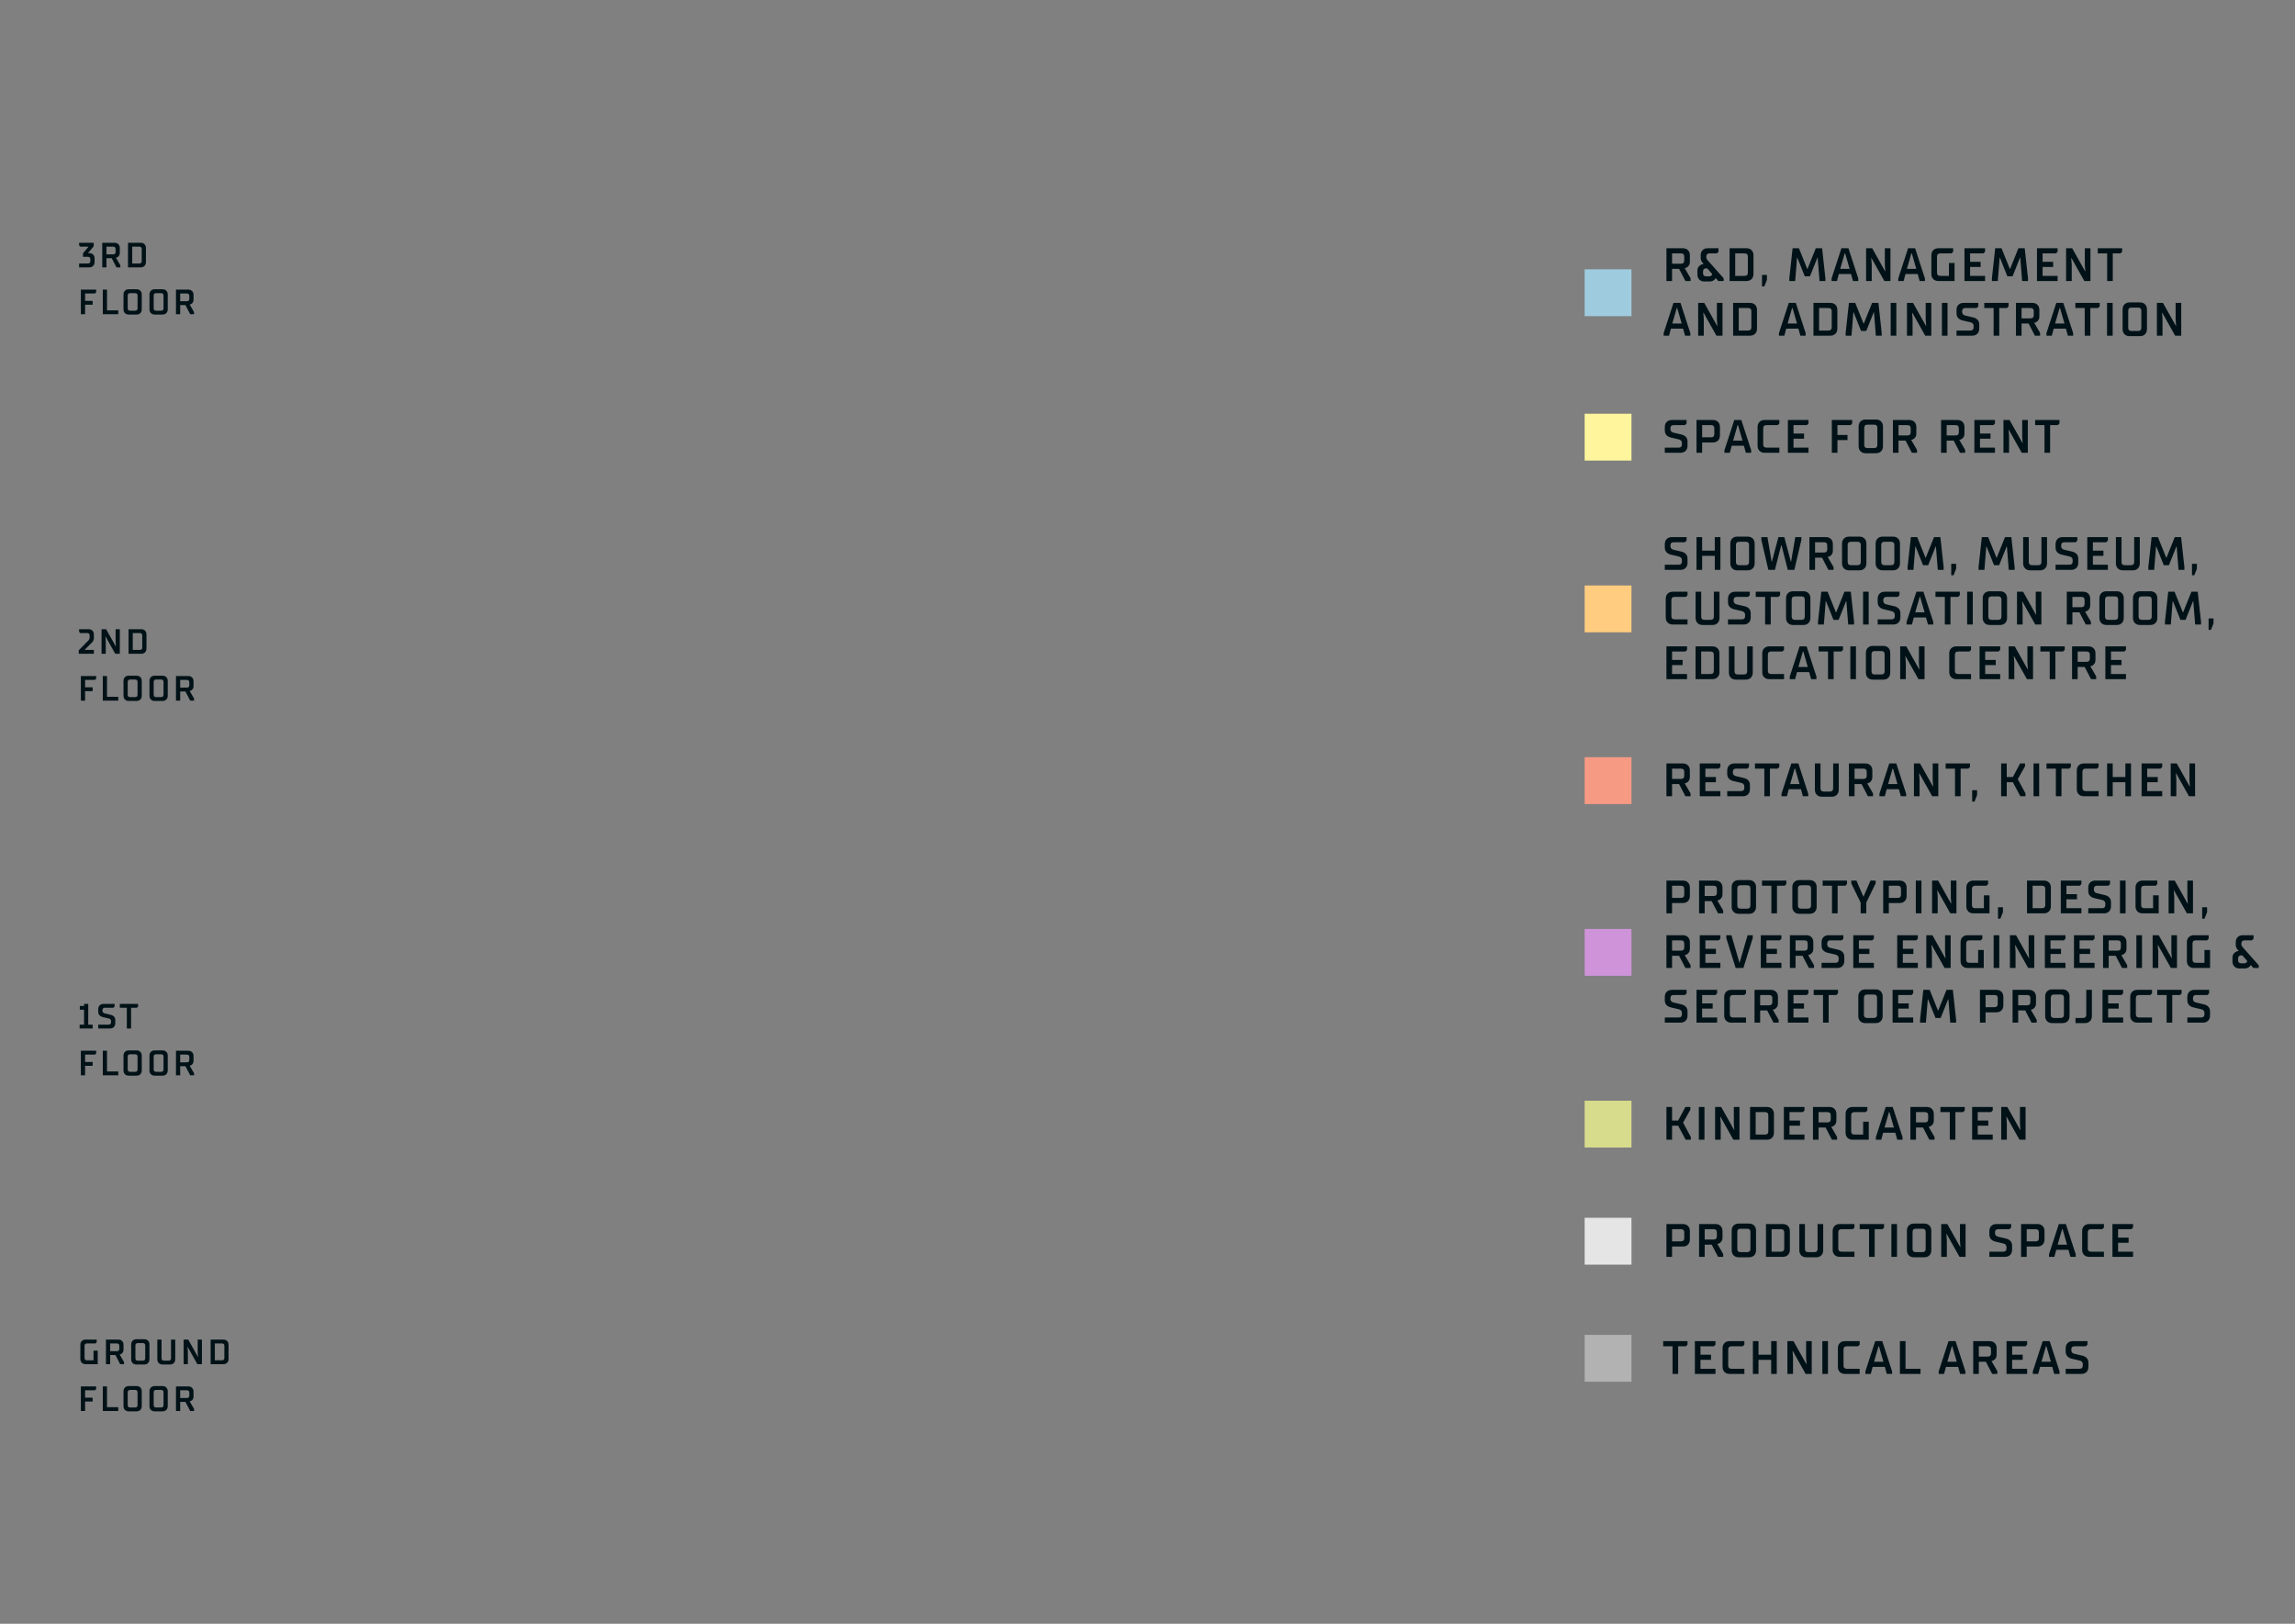 <svg width="1176" height="832" viewBox="0 0 1176 832" fill="none" xmlns="http://www.w3.org/2000/svg">
<rect x="0" y="0" width="1176" height="832" fill="#808080" stroke="none"/>
<rect x="812" y="138" width="24" height="24" fill="#9FCBDF"/>
<path d="M853.92 127.2H862.32C863.408 127.2 864.28 127.528 864.936 128.184C865.592 128.84 865.92 129.712 865.92 130.8V134.16C865.92 134.88 865.776 135.456 865.488 135.888C865.216 136.32 864.92 136.648 864.6 136.872C864.2 137.144 863.76 137.32 863.28 137.4L866.28 142.56V144H863.64L860.4 137.76H856.8V144H853.92V127.2ZM861.36 135.12C862.48 135.12 863.04 134.56 863.04 133.44V131.52C863.04 130.4 862.48 129.84 861.36 129.84H856.8V135.12H861.36ZM869.789 138.72C869.789 137.936 869.949 137.32 870.269 136.872C870.589 136.408 870.949 136.056 871.349 135.816C871.797 135.528 872.317 135.336 872.909 135.24V135.12C872.637 134.896 872.397 134.64 872.189 134.352C872.013 134.096 871.845 133.784 871.685 133.416C871.541 133.032 871.469 132.6 871.469 132.12V130.8C871.469 129.712 871.797 128.84 872.453 128.184C873.109 127.528 873.981 127.2 875.069 127.2H880.589V129L879.749 129.84H876.029C874.909 129.84 874.349 130.4 874.349 131.52V131.76C874.349 132.176 874.429 132.512 874.589 132.768C874.749 133.008 874.989 133.312 875.309 133.68L883.229 142.584V144H880.469L879.269 142.56H879.149C878.957 142.88 878.717 143.16 878.429 143.4C878.173 143.624 877.837 143.824 877.421 144C877.021 144.16 876.517 144.24 875.909 144.24H873.389C872.301 144.24 871.429 143.912 870.773 143.256C870.117 142.6 869.789 141.728 869.789 140.64V138.72ZM875.789 141.6C876.157 141.6 876.437 141.544 876.629 141.432C876.837 141.304 876.997 141.16 877.109 141C877.237 140.824 877.317 140.624 877.349 140.4L874.829 137.52H874.349C873.229 137.52 872.669 138.08 872.669 139.2V140.04C872.669 140.52 872.805 140.904 873.077 141.192C873.365 141.464 873.749 141.6 874.229 141.6H875.789ZM886.276 127.2H894.916C896.004 127.2 896.876 127.528 897.532 128.184C898.188 128.84 898.516 129.712 898.516 130.8V140.4C898.516 141.488 898.188 142.36 897.532 143.016C896.876 143.672 896.004 144 894.916 144H886.276V127.2ZM893.956 141.36C895.076 141.36 895.636 140.8 895.636 139.68V131.52C895.636 130.4 895.076 129.84 893.956 129.84H889.156V141.36H893.956ZM902.883 140.88H905.403V143.4L904.083 146.76H902.883V140.88ZM916.885 142.56L918.565 127.2H921.805L926.053 137.76H926.197L930.445 127.2H933.685L935.365 142.56V144H932.365L931.405 132H931.285L927.445 141.6H924.805L920.965 132H920.845L919.885 144H916.885V142.56ZM947.773 137.76L945.493 129.84H945.253L942.973 137.76H947.773ZM938.533 142.68L943.573 127.2H947.173L952.213 142.68V144H949.501L948.493 140.4H942.253L941.293 144H938.533V142.68ZM956.222 127.2H959.342L965.942 138.96H966.062L965.822 135.72V127.2H968.702V144H965.582L958.982 132.24H958.862L959.102 135.48V144H956.222V127.2ZM981.934 137.76L979.654 129.84H979.414L977.134 137.76H981.934ZM972.694 142.68L977.734 127.2H981.334L986.374 142.68V144H983.662L982.654 140.4H976.414L975.454 144H972.694V142.68ZM989.671 130.8C989.671 129.712 989.999 128.84 990.655 128.184C991.311 127.528 992.183 127.2 993.271 127.2H1000.83V129.024L999.991 129.84H994.231C993.111 129.84 992.551 130.4 992.551 131.52V139.68C992.551 140.8 993.111 141.36 994.231 141.36H998.671V134.76H1001.55V144H993.271C992.183 144 991.311 143.672 990.655 143.016C989.999 142.36 989.671 141.488 989.671 140.4V130.8ZM1006.63 127.2H1017.19V129L1016.35 129.84H1009.51V134.16H1014.91V136.8H1009.51V141.36H1017.19V144H1006.63V127.2ZM1020.7 142.56L1022.38 127.2H1025.62L1029.87 137.76H1030.02L1034.26 127.2H1037.5L1039.18 142.56V144H1036.18L1035.22 132H1035.1L1031.26 141.6H1028.62L1024.78 132H1024.66L1023.7 144H1020.7V142.56ZM1043.79 127.2H1054.35V129L1053.51 129.84H1046.67V134.16H1052.07V136.8H1046.67V141.36H1054.35V144H1043.79V127.2ZM1058.7 127.2H1061.82L1068.42 138.96H1068.54L1068.3 135.72V127.2H1071.18V144H1068.06L1061.46 132.24H1061.34L1061.58 135.48V144H1058.7V127.2ZM1079.74 129.84H1074.94V127.2H1087.42V129L1086.58 129.84H1082.62V144H1079.74V129.84ZM861.72 165.76L859.44 157.84H859.2L856.92 165.76H861.72ZM852.48 170.68L857.52 155.2H861.12L866.16 170.68V172H863.448L862.44 168.4H856.2L855.24 172H852.48V170.68ZM870.168 155.2H873.288L879.888 166.96H880.008L879.768 163.72V155.2H882.648V172H879.528L872.928 160.24H872.808L873.048 163.48V172H870.168V155.2ZM888.081 155.2H896.721C897.809 155.2 898.681 155.528 899.337 156.184C899.993 156.84 900.321 157.712 900.321 158.8V168.4C900.321 169.488 899.993 170.36 899.337 171.016C898.681 171.672 897.809 172 896.721 172H888.081V155.2ZM895.761 169.36C896.881 169.36 897.441 168.8 897.441 167.68V159.52C897.441 158.4 896.881 157.84 895.761 157.84H890.961V169.36H895.761ZM920.808 165.76L918.528 157.84H918.288L916.008 165.76H920.808ZM911.568 170.68L916.608 155.2H920.208L925.248 170.68V172H922.536L921.528 168.4H915.288L914.328 172H911.568V170.68ZM929.256 155.2H937.896C938.984 155.2 939.856 155.528 940.512 156.184C941.168 156.84 941.496 157.712 941.496 158.8V168.4C941.496 169.488 941.168 170.36 940.512 171.016C939.856 171.672 938.984 172 937.896 172H929.256V155.2ZM936.936 169.36C938.056 169.36 938.616 168.8 938.616 167.68V159.52C938.616 158.4 938.056 157.84 936.936 157.84H932.136V169.36H936.936ZM945.742 170.56L947.422 155.2H950.662L954.91 165.76H955.054L959.302 155.2H962.543L964.222 170.56V172H961.222L960.262 160H960.142L956.302 169.6H953.662L949.822 160H949.702L948.742 172H945.742V170.56ZM968.831 155.2H971.711V172H968.831V155.2ZM977.158 155.2H980.278L986.878 166.96H986.998L986.758 163.72V155.2H989.638V172H986.518L979.918 160.24H979.798L980.038 163.48V172H977.158V155.2ZM995.07 155.2H997.95V172H995.07V155.2ZM1002.56 169.36H1009.64C1010.76 169.36 1011.32 168.8 1011.32 167.68V166.96C1011.32 166.48 1011.17 166.088 1010.88 165.784C1010.61 165.48 1010.24 165.272 1009.76 165.16L1005.68 164.2C1004.72 163.976 1003.96 163.56 1003.4 162.952C1002.84 162.344 1002.56 161.536 1002.56 160.528V158.8C1002.56 157.712 1002.88 156.84 1003.54 156.184C1004.2 155.528 1005.07 155.2 1006.16 155.2H1013.72V157L1012.88 157.84H1007.12C1006 157.84 1005.44 158.4 1005.44 159.52V159.88C1005.44 160.36 1005.57 160.752 1005.84 161.056C1006.13 161.36 1006.52 161.568 1007 161.68L1011.08 162.64C1012.04 162.864 1012.8 163.28 1013.36 163.888C1013.92 164.496 1014.2 165.28 1014.2 166.24V168.4C1014.2 169.488 1013.87 170.36 1013.21 171.016C1012.56 171.672 1011.68 172 1010.6 172H1002.56V169.36ZM1021.57 157.84H1016.77V155.2H1029.25V157L1028.41 157.84H1024.45V172H1021.57V157.84ZM1033.01 155.2H1041.41C1042.5 155.2 1043.37 155.528 1044.03 156.184C1044.68 156.84 1045.01 157.712 1045.01 158.8V162.16C1045.01 162.88 1044.87 163.456 1044.58 163.888C1044.31 164.32 1044.01 164.648 1043.69 164.872C1043.29 165.144 1042.85 165.32 1042.37 165.4L1045.37 170.56V172H1042.73L1039.49 165.76H1035.89V172H1033.01V155.2ZM1040.45 163.12C1041.57 163.12 1042.13 162.56 1042.13 161.44V159.52C1042.13 158.4 1041.57 157.84 1040.45 157.84H1035.89V163.12H1040.45ZM1057.88 165.76L1055.6 157.84H1055.36L1053.08 165.76H1057.88ZM1048.64 170.68L1053.68 155.2H1057.28L1062.32 170.68V172H1059.61L1058.6 168.4H1052.36L1051.4 172H1048.64V170.68ZM1068.25 157.84H1063.45V155.2H1075.93V157L1075.09 157.84H1071.13V172H1068.25V157.84ZM1079.69 155.2H1082.57V172H1079.69V155.2ZM1095.58 169.6C1096.7 169.6 1097.26 169.04 1097.26 167.92V159.28C1097.26 158.16 1096.7 157.6 1095.58 157.6H1092.22C1091.1 157.6 1090.54 158.16 1090.54 159.28V167.92C1090.54 169.04 1091.1 169.6 1092.22 169.6H1095.58ZM1087.66 158.56C1087.66 157.472 1087.99 156.6 1088.64 155.944C1089.3 155.288 1090.17 154.96 1091.26 154.96H1096.54C1097.63 154.96 1098.5 155.288 1099.16 155.944C1099.81 156.6 1100.14 157.472 1100.14 158.56V168.64C1100.14 169.728 1099.81 170.6 1099.16 171.256C1098.5 171.912 1097.63 172.24 1096.54 172.24H1091.26C1090.17 172.24 1089.3 171.912 1088.64 171.256C1087.99 170.6 1087.66 169.728 1087.66 168.64V158.56ZM1105.23 155.2H1108.35L1114.95 166.96H1115.07L1114.83 163.72V155.2H1117.71V172H1114.59L1107.99 160.24H1107.87L1108.11 163.48V172H1105.23V155.2Z" fill="#001217"/>
<path d="M40.54 135.02H45.04C45.88 135.02 46.3 134.6 46.3 133.76V132.86C46.3 132.02 45.88 131.6 45.04 131.6H42.52V129.8L45.31 126.47V126.38H41.17L40.54 125.75V124.4H48.01V126.2L45.13 129.62V129.71H45.76C46.576 129.71 47.23 129.956 47.722 130.448C48.214 130.94 48.46 131.594 48.46 132.41V134.3C48.46 135.116 48.214 135.77 47.722 136.262C47.23 136.754 46.576 137 45.76 137H40.54V135.02ZM52.392 124.4H58.692C59.508 124.4 60.162 124.646 60.654 125.138C61.146 125.63 61.392 126.284 61.392 127.1V129.62C61.392 130.16 61.284 130.592 61.068 130.916C60.864 131.24 60.642 131.486 60.402 131.654C60.102 131.858 59.772 131.99 59.412 132.05L61.662 135.92V137H59.682L57.252 132.32H54.552V137H52.392V124.4ZM57.972 130.34C58.812 130.34 59.232 129.92 59.232 129.08V127.64C59.232 126.8 58.812 126.38 57.972 126.38H54.552V130.34H57.972ZM65.593 124.4H72.073C72.889 124.4 73.543 124.646 74.035 125.138C74.527 125.63 74.773 126.284 74.773 127.1V134.3C74.773 135.116 74.527 135.77 74.035 136.262C73.543 136.754 72.889 137 72.073 137H65.593V124.4ZM71.353 135.02C72.193 135.02 72.613 134.6 72.613 133.76V127.64C72.613 126.8 72.193 126.38 71.353 126.38H67.753V135.02H71.353ZM41.44 148.4H49.27V149.768L48.64 150.38H43.6V154.16H47.47V156.14H43.6V161H41.44V148.4ZM52.673 148.4H54.833V159.02H60.593V161H52.673V148.4ZM69.224 159.2C70.064 159.2 70.484 158.78 70.484 157.94V151.46C70.484 150.62 70.064 150.2 69.224 150.2H66.704C65.864 150.2 65.444 150.62 65.444 151.46V157.94C65.444 158.78 65.864 159.2 66.704 159.2H69.224ZM63.284 150.92C63.284 150.104 63.53 149.45 64.022 148.958C64.514 148.466 65.168 148.22 65.984 148.22H69.944C70.76 148.22 71.414 148.466 71.906 148.958C72.398 149.45 72.644 150.104 72.644 150.92V158.48C72.644 159.296 72.398 159.95 71.906 160.442C71.414 160.934 70.76 161.18 69.944 161.18H65.984C65.168 161.18 64.514 160.934 64.022 160.442C63.53 159.95 63.284 159.296 63.284 158.48V150.92ZM82.531 159.2C83.371 159.2 83.791 158.78 83.791 157.94V151.46C83.791 150.62 83.371 150.2 82.531 150.2H80.011C79.171 150.2 78.751 150.62 78.751 151.46V157.94C78.751 158.78 79.171 159.2 80.011 159.2H82.531ZM76.591 150.92C76.591 150.104 76.837 149.45 77.329 148.958C77.821 148.466 78.475 148.22 79.291 148.22H83.251C84.067 148.22 84.721 148.466 85.213 148.958C85.705 149.45 85.951 150.104 85.951 150.92V158.48C85.951 159.296 85.705 159.95 85.213 160.442C84.721 160.934 84.067 161.18 83.251 161.18H79.291C78.475 161.18 77.821 160.934 77.329 160.442C76.837 159.95 76.591 159.296 76.591 158.48V150.92ZM90.168 148.4H96.468C97.284 148.4 97.938 148.646 98.43 149.138C98.922 149.63 99.168 150.284 99.168 151.1V153.62C99.168 154.16 99.06 154.592 98.844 154.916C98.64 155.24 98.418 155.486 98.178 155.654C97.878 155.858 97.548 155.99 97.188 156.05L99.438 159.92V161H97.458L95.028 156.32H92.328V161H90.168V148.4ZM95.748 154.34C96.588 154.34 97.008 153.92 97.008 153.08V151.64C97.008 150.8 96.588 150.38 95.748 150.38H92.328V154.34H95.748Z" fill="#001217"/>
<path d="M40.36 333.2L45.13 328.34C45.238 328.232 45.34 328.124 45.436 328.016C45.544 327.908 45.634 327.788 45.706 327.656C45.778 327.512 45.832 327.356 45.868 327.188C45.916 327.008 45.94 326.792 45.94 326.54V325.64C45.94 324.8 45.52 324.38 44.68 324.38H41.17L40.54 323.75V322.4H45.4C46.216 322.4 46.87 322.646 47.362 323.138C47.854 323.63 48.1 324.284 48.1 325.1V326.99C48.1 327.302 48.064 327.578 47.992 327.818C47.932 328.046 47.842 328.262 47.722 328.466C47.614 328.658 47.476 328.844 47.308 329.024C47.14 329.204 46.954 329.396 46.75 329.6L43.42 332.93V333.02H48.1V335H40.36V333.2ZM52.04 322.4H54.38L59.33 331.22H59.42L59.24 328.79V322.4H61.4V335H59.06L54.11 326.18H54.02L54.2 328.61V335H52.04V322.4ZM65.874 322.4H72.354C73.17 322.4 73.824 322.646 74.316 323.138C74.808 323.63 75.054 324.284 75.054 325.1V332.3C75.054 333.116 74.808 333.77 74.316 334.262C73.824 334.754 73.17 335 72.354 335H65.874V322.4ZM71.634 333.02C72.474 333.02 72.894 332.6 72.894 331.76V325.64C72.894 324.8 72.474 324.38 71.634 324.38H68.034V333.02H71.634ZM41.44 346.4H49.27V347.768L48.64 348.38H43.6V352.16H47.47V354.14H43.6V359H41.44V346.4ZM52.673 346.4H54.833V357.02H60.593V359H52.673V346.4ZM69.224 357.2C70.064 357.2 70.484 356.78 70.484 355.94V349.46C70.484 348.62 70.064 348.2 69.224 348.2H66.704C65.864 348.2 65.444 348.62 65.444 349.46V355.94C65.444 356.78 65.864 357.2 66.704 357.2H69.224ZM63.284 348.92C63.284 348.104 63.53 347.45 64.022 346.958C64.514 346.466 65.168 346.22 65.984 346.22H69.944C70.76 346.22 71.414 346.466 71.906 346.958C72.398 347.45 72.644 348.104 72.644 348.92V356.48C72.644 357.296 72.398 357.95 71.906 358.442C71.414 358.934 70.76 359.18 69.944 359.18H65.984C65.168 359.18 64.514 358.934 64.022 358.442C63.53 357.95 63.284 357.296 63.284 356.48V348.92ZM82.531 357.2C83.371 357.2 83.791 356.78 83.791 355.94V349.46C83.791 348.62 83.371 348.2 82.531 348.2H80.011C79.171 348.2 78.751 348.62 78.751 349.46V355.94C78.751 356.78 79.171 357.2 80.011 357.2H82.531ZM76.591 348.92C76.591 348.104 76.837 347.45 77.329 346.958C77.821 346.466 78.475 346.22 79.291 346.22H83.251C84.067 346.22 84.721 346.466 85.213 346.958C85.705 347.45 85.951 348.104 85.951 348.92V356.48C85.951 357.296 85.705 357.95 85.213 358.442C84.721 358.934 84.067 359.18 83.251 359.18H79.291C78.475 359.18 77.821 358.934 77.329 358.442C76.837 357.95 76.591 357.296 76.591 356.48V348.92ZM90.168 346.4H96.468C97.284 346.4 97.938 346.646 98.43 347.138C98.922 347.63 99.168 348.284 99.168 349.1V351.62C99.168 352.16 99.06 352.592 98.844 352.916C98.64 353.24 98.418 353.486 98.178 353.654C97.878 353.858 97.548 353.99 97.188 354.05L99.438 357.92V359H97.458L95.028 354.32H92.328V359H90.168V346.4ZM95.748 352.34C96.588 352.34 97.008 351.92 97.008 351.08V349.64C97.008 348.8 96.588 348.38 95.748 348.38H92.328V352.34H95.748Z" fill="#001217"/>
<path d="M40.81 525.02H43.06V517.37H40.9V515.48H43.06V514.4H45.22V525.02H47.47V527H40.81V525.02ZM50.338 525.02H55.648C56.488 525.02 56.908 524.6 56.908 523.76V523.22C56.908 522.86 56.8 522.566 56.584 522.338C56.38 522.11 56.098 521.954 55.738 521.87L52.678 521.15C51.958 520.982 51.388 520.67 50.968 520.214C50.548 519.758 50.338 519.152 50.338 518.396V517.1C50.338 516.284 50.584 515.63 51.076 515.138C51.568 514.646 52.222 514.4 53.038 514.4H58.708V515.75L58.078 516.38H53.758C52.918 516.38 52.498 516.8 52.498 517.64V517.91C52.498 518.27 52.6 518.564 52.804 518.792C53.02 519.02 53.308 519.176 53.668 519.26L56.728 519.98C57.448 520.148 58.018 520.46 58.438 520.916C58.858 521.372 59.068 521.96 59.068 522.68V524.3C59.068 525.116 58.822 525.77 58.33 526.262C57.838 526.754 57.184 527 56.368 527H50.338V525.02ZM64.998 516.38H61.398V514.4H70.758V515.75L70.128 516.38H67.158V527H64.998V516.38ZM41.44 538.4H49.27V539.768L48.64 540.38H43.6V544.16H47.47V546.14H43.6V551H41.44V538.4ZM52.673 538.4H54.833V549.02H60.593V551H52.673V538.4ZM69.224 549.2C70.064 549.2 70.484 548.78 70.484 547.94V541.46C70.484 540.62 70.064 540.2 69.224 540.2H66.704C65.864 540.2 65.444 540.62 65.444 541.46V547.94C65.444 548.78 65.864 549.2 66.704 549.2H69.224ZM63.284 540.92C63.284 540.104 63.53 539.45 64.022 538.958C64.514 538.466 65.168 538.22 65.984 538.22H69.944C70.76 538.22 71.414 538.466 71.906 538.958C72.398 539.45 72.644 540.104 72.644 540.92V548.48C72.644 549.296 72.398 549.95 71.906 550.442C71.414 550.934 70.76 551.18 69.944 551.18H65.984C65.168 551.18 64.514 550.934 64.022 550.442C63.53 549.95 63.284 549.296 63.284 548.48V540.92ZM82.531 549.2C83.371 549.2 83.791 548.78 83.791 547.94V541.46C83.791 540.62 83.371 540.2 82.531 540.2H80.011C79.171 540.2 78.751 540.62 78.751 541.46V547.94C78.751 548.78 79.171 549.2 80.011 549.2H82.531ZM76.591 540.92C76.591 540.104 76.837 539.45 77.329 538.958C77.821 538.466 78.475 538.22 79.291 538.22H83.251C84.067 538.22 84.721 538.466 85.213 538.958C85.705 539.45 85.951 540.104 85.951 540.92V548.48C85.951 549.296 85.705 549.95 85.213 550.442C84.721 550.934 84.067 551.18 83.251 551.18H79.291C78.475 551.18 77.821 550.934 77.329 550.442C76.837 549.95 76.591 549.296 76.591 548.48V540.92ZM90.168 538.4H96.468C97.284 538.4 97.938 538.646 98.43 539.138C98.922 539.63 99.168 540.284 99.168 541.1V543.62C99.168 544.16 99.06 544.592 98.844 544.916C98.64 545.24 98.418 545.486 98.178 545.654C97.878 545.858 97.548 545.99 97.188 546.05L99.438 549.92V551H97.458L95.028 546.32H92.328V551H90.168V538.4ZM95.748 544.34C96.588 544.34 97.008 543.92 97.008 543.08V541.64C97.008 540.8 96.588 540.38 95.748 540.38H92.328V544.34H95.748Z" fill="#001217"/>
<path d="M41.17 689.1C41.17 688.284 41.416 687.63 41.908 687.138C42.4 686.646 43.054 686.4 43.87 686.4H49.54V687.768L48.91 688.38H44.59C43.75 688.38 43.33 688.8 43.33 689.64V695.76C43.33 696.6 43.75 697.02 44.59 697.02H47.92V692.07H50.08V699H43.87C43.054 699 42.4 698.754 41.908 698.262C41.416 697.77 41.17 697.116 41.17 696.3V689.1ZM54.29 686.4H60.59C61.406 686.4 62.06 686.646 62.552 687.138C63.044 687.63 63.29 688.284 63.29 689.1V691.62C63.29 692.16 63.182 692.592 62.966 692.916C62.762 693.24 62.54 693.486 62.3 693.654C62 693.858 61.67 693.99 61.31 694.05L63.56 697.92V699H61.58L59.15 694.32H56.45V699H54.29V686.4ZM59.87 692.34C60.71 692.34 61.13 691.92 61.13 691.08V689.64C61.13 688.8 60.71 688.38 59.87 688.38H56.45V692.34H59.87ZM73.162 697.2C74.002 697.2 74.422 696.78 74.422 695.94V689.46C74.422 688.62 74.002 688.2 73.162 688.2H70.642C69.802 688.2 69.382 688.62 69.382 689.46V695.94C69.382 696.78 69.802 697.2 70.642 697.2H73.162ZM67.222 688.92C67.222 688.104 67.468 687.45 67.96 686.958C68.452 686.466 69.106 686.22 69.922 686.22H73.882C74.698 686.22 75.352 686.466 75.844 686.958C76.336 687.45 76.582 688.104 76.582 688.92V696.48C76.582 697.296 76.336 697.95 75.844 698.442C75.352 698.934 74.698 699.18 73.882 699.18H69.922C69.106 699.18 68.452 698.934 67.96 698.442C67.468 697.95 67.222 697.296 67.222 696.48V688.92ZM80.619 686.4H82.779V695.94C82.779 696.78 83.199 697.2 84.039 697.2H86.379C87.219 697.2 87.639 696.78 87.639 695.94V686.4H89.799V696.48C89.799 697.296 89.553 697.95 89.061 698.442C88.569 698.934 87.915 699.18 87.099 699.18H83.319C82.503 699.18 81.849 698.934 81.357 698.442C80.865 697.95 80.619 697.296 80.619 696.48V686.4ZM94.106 686.4H96.446L101.396 695.22H101.486L101.306 692.79V686.4H103.466V699H101.126L96.176 690.18H96.086L96.266 692.61V699H94.106V686.4ZM107.94 686.4H114.42C115.236 686.4 115.89 686.646 116.382 687.138C116.874 687.63 117.12 688.284 117.12 689.1V696.3C117.12 697.116 116.874 697.77 116.382 698.262C115.89 698.754 115.236 699 114.42 699H107.94V686.4ZM113.7 697.02C114.54 697.02 114.96 696.6 114.96 695.76V689.64C114.96 688.8 114.54 688.38 113.7 688.38H110.1V697.02H113.7ZM41.44 710.4H49.27V711.768L48.64 712.38H43.6V716.16H47.47V718.14H43.6V723H41.44V710.4ZM52.673 710.4H54.833V721.02H60.593V723H52.673V710.4ZM69.224 721.2C70.064 721.2 70.484 720.78 70.484 719.94V713.46C70.484 712.62 70.064 712.2 69.224 712.2H66.704C65.864 712.2 65.444 712.62 65.444 713.46V719.94C65.444 720.78 65.864 721.2 66.704 721.2H69.224ZM63.284 712.92C63.284 712.104 63.53 711.45 64.022 710.958C64.514 710.466 65.168 710.22 65.984 710.22H69.944C70.76 710.22 71.414 710.466 71.906 710.958C72.398 711.45 72.644 712.104 72.644 712.92V720.48C72.644 721.296 72.398 721.95 71.906 722.442C71.414 722.934 70.76 723.18 69.944 723.18H65.984C65.168 723.18 64.514 722.934 64.022 722.442C63.53 721.95 63.284 721.296 63.284 720.48V712.92ZM82.531 721.2C83.371 721.2 83.791 720.78 83.791 719.94V713.46C83.791 712.62 83.371 712.2 82.531 712.2H80.011C79.171 712.2 78.751 712.62 78.751 713.46V719.94C78.751 720.78 79.171 721.2 80.011 721.2H82.531ZM76.591 712.92C76.591 712.104 76.837 711.45 77.329 710.958C77.821 710.466 78.475 710.22 79.291 710.22H83.251C84.067 710.22 84.721 710.466 85.213 710.958C85.705 711.45 85.951 712.104 85.951 712.92V720.48C85.951 721.296 85.705 721.95 85.213 722.442C84.721 722.934 84.067 723.18 83.251 723.18H79.291C78.475 723.18 77.821 722.934 77.329 722.442C76.837 721.95 76.591 721.296 76.591 720.48V712.92ZM90.168 710.4H96.468C97.284 710.4 97.938 710.646 98.43 711.138C98.922 711.63 99.168 712.284 99.168 713.1V715.62C99.168 716.16 99.06 716.592 98.844 716.916C98.64 717.24 98.418 717.486 98.178 717.654C97.878 717.858 97.548 717.99 97.188 718.05L99.438 721.92V723H97.458L95.028 718.32H92.328V723H90.168V710.4ZM95.748 716.34C96.588 716.34 97.008 715.92 97.008 715.08V713.64C97.008 712.8 96.588 712.38 95.748 712.38H92.328V716.34H95.748Z" fill="#001217"/>
<rect x="812" y="212" width="24" height="24" fill="#FFF59D"/>
<path d="M853.08 229.36H860.16C861.28 229.36 861.84 228.8 861.84 227.68V226.96C861.84 226.48 861.696 226.088 861.408 225.784C861.136 225.48 860.76 225.272 860.28 225.16L856.2 224.2C855.24 223.976 854.48 223.56 853.92 222.952C853.36 222.344 853.08 221.536 853.08 220.528V218.8C853.08 217.712 853.408 216.84 854.064 216.184C854.72 215.528 855.592 215.2 856.68 215.2H864.24V217L863.4 217.84H857.64C856.52 217.84 855.96 218.4 855.96 219.52V219.88C855.96 220.36 856.096 220.752 856.368 221.056C856.656 221.36 857.04 221.568 857.52 221.68L861.6 222.64C862.56 222.864 863.32 223.28 863.88 223.888C864.44 224.496 864.72 225.28 864.72 226.24V228.4C864.72 229.488 864.392 230.36 863.736 231.016C863.08 231.672 862.208 232 861.12 232H853.08V229.36ZM869.325 215.2H877.725C878.813 215.2 879.685 215.528 880.341 216.184C880.997 216.84 881.325 217.712 881.325 218.8V223.12C881.325 224.208 880.997 225.08 880.341 225.736C879.685 226.392 878.813 226.72 877.725 226.72H872.205V232H869.325V215.2ZM876.765 224.08C877.885 224.08 878.445 223.52 878.445 222.4V219.52C878.445 218.4 877.885 217.84 876.765 217.84H872.205V224.08H876.765ZM892.881 225.76L890.601 217.84H890.361L888.081 225.76H892.881ZM883.641 230.68L888.681 215.2H892.281L897.321 230.68V232H894.609L893.601 228.4H887.361L886.401 232H883.641V230.68ZM900.618 218.8C900.618 217.712 900.946 216.84 901.602 216.184C902.258 215.528 903.13 215.2 904.218 215.2H911.778V217.024L910.938 217.84H905.178C904.058 217.84 903.498 218.4 903.498 219.52V227.68C903.498 228.8 904.058 229.36 905.178 229.36H911.778V232H904.218C903.13 232 902.258 231.672 901.602 231.016C900.946 230.36 900.618 229.488 900.618 228.4V218.8ZM916.148 215.2H926.708V217L925.868 217.84H919.028V222.16H924.428V224.8H919.028V229.36H926.708V232H916.148V215.2ZM938.661 215.2H949.101V217.024L948.261 217.84H941.541V222.88H946.701V225.52H941.541V232H938.661V215.2ZM960.313 229.6C961.433 229.6 961.993 229.04 961.993 227.92V219.28C961.993 218.16 961.433 217.6 960.313 217.6H956.953C955.833 217.6 955.273 218.16 955.273 219.28V227.92C955.273 229.04 955.833 229.6 956.953 229.6H960.313ZM952.393 218.56C952.393 217.472 952.721 216.6 953.377 215.944C954.033 215.288 954.905 214.96 955.993 214.96H961.273C962.361 214.96 963.233 215.288 963.889 215.944C964.545 216.6 964.873 217.472 964.873 218.56V228.64C964.873 229.728 964.545 230.6 963.889 231.256C963.233 231.912 962.361 232.24 961.273 232.24H955.993C954.905 232.24 954.033 231.912 953.377 231.256C952.721 230.6 952.393 229.728 952.393 228.64V218.56ZM969.962 215.2H978.362C979.45 215.2 980.322 215.528 980.978 216.184C981.634 216.84 981.962 217.712 981.962 218.8V222.16C981.962 222.88 981.818 223.456 981.53 223.888C981.258 224.32 980.962 224.648 980.642 224.872C980.242 225.144 979.802 225.32 979.322 225.4L982.322 230.56V232H979.682L976.442 225.76H972.842V232H969.962V215.2ZM977.402 223.12C978.522 223.12 979.082 222.56 979.082 221.44V219.52C979.082 218.4 978.522 217.84 977.402 217.84H972.842V223.12H977.402ZM994.631 215.2H1003.03C1004.12 215.2 1004.99 215.528 1005.65 216.184C1006.3 216.84 1006.63 217.712 1006.63 218.8V222.16C1006.63 222.88 1006.49 223.456 1006.2 223.888C1005.93 224.32 1005.63 224.648 1005.31 224.872C1004.91 225.144 1004.47 225.32 1003.99 225.4L1006.99 230.56V232H1004.35L1001.11 225.76H997.511V232H994.631V215.2ZM1002.07 223.12C1003.19 223.12 1003.75 222.56 1003.75 221.44V219.52C1003.75 218.4 1003.19 217.84 1002.07 217.84H997.511V223.12H1002.07ZM1011.7 215.2H1022.26V217L1021.42 217.84H1014.58V222.16H1019.98V224.8H1014.58V229.36H1022.26V232H1011.7V215.2ZM1026.61 215.2H1029.73L1036.33 226.96H1036.45L1036.21 223.72V215.2H1039.09V232H1035.97L1029.37 220.24H1029.25L1029.49 223.48V232H1026.61V215.2ZM1047.64 217.84H1042.84V215.2H1055.32V217L1054.48 217.84H1050.52V232H1047.64V217.84Z" fill="#001217"/>
<rect x="812" y="300" width="24" height="24" fill="#FFCC80"/>
<path d="M853.08 289.36H860.16C861.28 289.36 861.84 288.8 861.84 287.68V286.96C861.84 286.48 861.696 286.088 861.408 285.784C861.136 285.48 860.76 285.272 860.28 285.16L856.2 284.2C855.24 283.976 854.48 283.56 853.92 282.952C853.36 282.344 853.08 281.536 853.08 280.528V278.8C853.08 277.712 853.408 276.84 854.064 276.184C854.72 275.528 855.592 275.2 856.68 275.2H864.24V277L863.4 277.84H857.64C856.52 277.84 855.96 278.4 855.96 279.52V279.88C855.96 280.36 856.096 280.752 856.368 281.056C856.656 281.36 857.04 281.568 857.52 281.68L861.6 282.64C862.56 282.864 863.32 283.28 863.88 283.888C864.44 284.496 864.72 285.28 864.72 286.24V288.4C864.72 289.488 864.392 290.36 863.736 291.016C863.08 291.672 862.208 292 861.12 292H853.08V289.36ZM869.325 275.2H872.205V282.16H878.685V275.2H881.565V292H878.685V284.8H872.205V292H869.325V275.2ZM894.563 289.6C895.683 289.6 896.243 289.04 896.243 287.92V279.28C896.243 278.16 895.683 277.6 894.563 277.6H891.203C890.083 277.6 889.523 278.16 889.523 279.28V287.92C889.523 289.04 890.083 289.6 891.203 289.6H894.563ZM886.643 278.56C886.643 277.472 886.971 276.6 887.627 275.944C888.283 275.288 889.155 274.96 890.243 274.96H895.523C896.611 274.96 897.483 275.288 898.139 275.944C898.795 276.6 899.123 277.472 899.123 278.56V288.64C899.123 289.728 898.795 290.6 898.139 291.256C897.483 291.912 896.611 292.24 895.523 292.24H890.243C889.155 292.24 888.283 291.912 887.627 291.256C886.971 290.6 886.643 289.728 886.643 288.64V278.56ZM902.541 276.64V275.2H905.661L907.821 287.8H907.941L911.301 275.2H914.301L917.661 287.8H917.781L919.941 275.2H923.061V276.64L919.461 292H916.101L912.861 279.28H912.741L909.501 292H906.141L902.541 276.64ZM927.187 275.2H935.587C936.675 275.2 937.547 275.528 938.203 276.184C938.859 276.84 939.187 277.712 939.187 278.8V282.16C939.187 282.88 939.043 283.456 938.755 283.888C938.483 284.32 938.187 284.648 937.867 284.872C937.467 285.144 937.027 285.32 936.547 285.4L939.547 290.56V292H936.907L933.667 285.76H930.067V292H927.187V275.2ZM934.627 283.12C935.747 283.12 936.307 282.56 936.307 281.44V279.52C936.307 278.4 935.747 277.84 934.627 277.84H930.067V283.12H934.627ZM951.816 289.6C952.936 289.6 953.496 289.04 953.496 287.92V279.28C953.496 278.16 952.936 277.6 951.816 277.6H948.456C947.336 277.6 946.776 278.16 946.776 279.28V287.92C946.776 289.04 947.336 289.6 948.456 289.6H951.816ZM943.896 278.56C943.896 277.472 944.224 276.6 944.88 275.944C945.536 275.288 946.408 274.96 947.496 274.96H952.776C953.864 274.96 954.736 275.288 955.392 275.944C956.048 276.6 956.376 277.472 956.376 278.56V288.64C956.376 289.728 956.048 290.6 955.392 291.256C954.736 291.912 953.864 292.24 952.776 292.24H947.496C946.408 292.24 945.536 291.912 944.88 291.256C944.224 290.6 943.896 289.728 943.896 288.64V278.56ZM969.025 289.6C970.145 289.6 970.705 289.04 970.705 287.92V279.28C970.705 278.16 970.145 277.6 969.025 277.6H965.665C964.545 277.6 963.985 278.16 963.985 279.28V287.92C963.985 289.04 964.545 289.6 965.665 289.6H969.025ZM961.105 278.56C961.105 277.472 961.433 276.6 962.089 275.944C962.745 275.288 963.617 274.96 964.705 274.96H969.985C971.073 274.96 971.945 275.288 972.601 275.944C973.257 276.6 973.585 277.472 973.585 278.56V288.64C973.585 289.728 973.257 290.6 972.601 291.256C971.945 291.912 971.073 292.24 969.985 292.24H964.705C963.617 292.24 962.745 291.912 962.089 291.256C961.433 290.6 961.105 289.728 961.105 288.64V278.56ZM977.483 290.56L979.163 275.2H982.403L986.651 285.76H986.795L991.043 275.2H994.283L995.963 290.56V292H992.963L992.003 280H991.883L988.043 289.6H985.403L981.563 280H981.443L980.483 292H977.483V290.56ZM999.852 288.88H1002.37V291.4L1001.05 294.76H999.852V288.88ZM1013.85 290.56L1015.53 275.2H1018.77L1023.02 285.76H1023.17L1027.41 275.2H1030.65L1032.33 290.56V292H1029.33L1028.37 280H1028.25L1024.41 289.6H1021.77L1017.93 280H1017.81L1016.85 292H1013.85V290.56ZM1036.7 275.2H1039.58V287.92C1039.58 289.04 1040.14 289.6 1041.26 289.6H1044.38C1045.5 289.6 1046.06 289.04 1046.06 287.92V275.2H1048.94V288.64C1048.94 289.728 1048.61 290.6 1047.96 291.256C1047.3 291.912 1046.43 292.24 1045.34 292.24H1040.3C1039.21 292.24 1038.34 291.912 1037.69 291.256C1037.03 290.6 1036.7 289.728 1036.7 288.64V275.2ZM1053.31 289.36H1060.39C1061.51 289.36 1062.07 288.8 1062.07 287.68V286.96C1062.07 286.48 1061.93 286.088 1061.64 285.784C1061.37 285.48 1060.99 285.272 1060.51 285.16L1056.43 284.2C1055.47 283.976 1054.71 283.56 1054.15 282.952C1053.59 282.344 1053.31 281.536 1053.31 280.528V278.8C1053.31 277.712 1053.64 276.84 1054.3 276.184C1054.95 275.528 1055.82 275.2 1056.91 275.2H1064.47V277L1063.63 277.84H1057.87C1056.75 277.84 1056.19 278.4 1056.19 279.52V279.88C1056.19 280.36 1056.33 280.752 1056.6 281.056C1056.89 281.36 1057.27 281.568 1057.75 281.68L1061.83 282.64C1062.79 282.864 1063.55 283.28 1064.11 283.888C1064.67 284.496 1064.95 285.28 1064.95 286.24V288.4C1064.95 289.488 1064.62 290.36 1063.97 291.016C1063.31 291.672 1062.44 292 1061.35 292H1053.31V289.36ZM1069.56 275.2H1080.12V277L1079.28 277.84H1072.44V282.16H1077.84V284.8H1072.44V289.36H1080.12V292H1069.56V275.2ZM1084.23 275.2H1087.11V287.92C1087.11 289.04 1087.67 289.6 1088.79 289.6H1091.91C1093.03 289.6 1093.59 289.04 1093.59 287.92V275.2H1096.47V288.64C1096.47 289.728 1096.14 290.6 1095.48 291.256C1094.83 291.912 1093.96 292.24 1092.87 292.24H1087.83C1086.74 292.24 1085.87 291.912 1085.21 291.256C1084.56 290.6 1084.23 289.728 1084.23 288.64V275.2ZM1100.84 290.56L1102.52 275.2H1105.76L1110.01 285.76H1110.15L1114.4 275.2H1117.64L1119.32 290.56V292H1116.32L1115.36 280H1115.24L1111.4 289.6H1108.76L1104.92 280H1104.8L1103.84 292H1100.84V290.56ZM1123.21 288.88H1125.73V291.4L1124.41 294.76H1123.21V288.88ZM853.56 306.8C853.56 305.712 853.888 304.84 854.544 304.184C855.2 303.528 856.072 303.2 857.16 303.2H864.72V305.024L863.88 305.84H858.12C857 305.84 856.44 306.4 856.44 307.52V315.68C856.44 316.8 857 317.36 858.12 317.36H864.72V320H857.16C856.072 320 855.2 319.672 854.544 319.016C853.888 318.36 853.56 317.488 853.56 316.4V306.8ZM868.85 303.2H871.73V315.92C871.73 317.04 872.29 317.6 873.41 317.6H876.53C877.65 317.6 878.21 317.04 878.21 315.92V303.2H881.09V316.64C881.09 317.728 880.762 318.6 880.106 319.256C879.45 319.912 878.578 320.24 877.49 320.24H872.45C871.362 320.24 870.49 319.912 869.834 319.256C869.178 318.6 868.85 317.728 868.85 316.64V303.2ZM885.46 317.36H892.54C893.66 317.36 894.22 316.8 894.22 315.68V314.96C894.22 314.48 894.076 314.088 893.788 313.784C893.516 313.48 893.14 313.272 892.66 313.16L888.58 312.2C887.62 311.976 886.86 311.56 886.3 310.952C885.74 310.344 885.46 309.536 885.46 308.528V306.8C885.46 305.712 885.788 304.84 886.444 304.184C887.1 303.528 887.972 303.2 889.06 303.2H896.62V305L895.78 305.84H890.02C888.9 305.84 888.34 306.4 888.34 307.52V307.88C888.34 308.36 888.476 308.752 888.748 309.056C889.036 309.36 889.42 309.568 889.9 309.68L893.98 310.64C894.94 310.864 895.7 311.28 896.26 311.888C896.82 312.496 897.1 313.28 897.1 314.24V316.4C897.1 317.488 896.772 318.36 896.116 319.016C895.46 319.672 894.588 320 893.5 320H885.46V317.36ZM904.473 305.84H899.673V303.2H912.153V305L911.313 305.84H907.353V320H904.473V305.84ZM923.122 317.6C924.242 317.6 924.802 317.04 924.802 315.92V307.28C924.802 306.16 924.242 305.6 923.122 305.6H919.762C918.642 305.6 918.082 306.16 918.082 307.28V315.92C918.082 317.04 918.642 317.6 919.762 317.6H923.122ZM915.202 306.56C915.202 305.472 915.53 304.6 916.186 303.944C916.842 303.288 917.714 302.96 918.802 302.96H924.082C925.17 302.96 926.042 303.288 926.698 303.944C927.354 304.6 927.682 305.472 927.682 306.56V316.64C927.682 317.728 927.354 318.6 926.698 319.256C926.042 319.912 925.17 320.24 924.082 320.24H918.802C917.714 320.24 916.842 319.912 916.186 319.256C915.53 318.6 915.202 317.728 915.202 316.64V306.56ZM931.58 318.56L933.26 303.2H936.5L940.748 313.76H940.892L945.14 303.2H948.38L950.06 318.56V320H947.06L946.1 308H945.98L942.14 317.6H939.5L935.66 308H935.54L934.58 320H931.58V318.56ZM954.668 303.2H957.548V320H954.668V303.2ZM962.155 317.36H969.235C970.355 317.36 970.915 316.8 970.915 315.68V314.96C970.915 314.48 970.771 314.088 970.483 313.784C970.211 313.48 969.835 313.272 969.355 313.16L965.275 312.2C964.315 311.976 963.555 311.56 962.995 310.952C962.435 310.344 962.155 309.536 962.155 308.528V306.8C962.155 305.712 962.483 304.84 963.139 304.184C963.795 303.528 964.667 303.2 965.755 303.2H973.315V305L972.475 305.84H966.715C965.595 305.84 965.035 306.4 965.035 307.52V307.88C965.035 308.36 965.171 308.752 965.443 309.056C965.731 309.36 966.115 309.568 966.595 309.68L970.675 310.64C971.635 310.864 972.395 311.28 972.955 311.888C973.515 312.496 973.795 313.28 973.795 314.24V316.4C973.795 317.488 973.467 318.36 972.811 319.016C972.155 319.672 971.283 320 970.195 320H962.155V317.36ZM986.2 313.76L983.92 305.84H983.68L981.4 313.76H986.2ZM976.96 318.68L982 303.2H985.6L990.64 318.68V320H987.928L986.92 316.4H980.68L979.72 320H976.96V318.68ZM996.573 305.84H991.773V303.2H1004.25V305L1003.41 305.84H999.453V320H996.573V305.84ZM1008.01 303.2H1010.89V320H1008.01V303.2ZM1023.9 317.6C1025.02 317.6 1025.58 317.04 1025.58 315.92V307.28C1025.58 306.16 1025.02 305.6 1023.9 305.6H1020.54C1019.42 305.6 1018.86 306.16 1018.86 307.28V315.92C1018.86 317.04 1019.42 317.6 1020.54 317.6H1023.9ZM1015.98 306.56C1015.98 305.472 1016.31 304.6 1016.96 303.944C1017.62 303.288 1018.49 302.96 1019.58 302.96H1024.86C1025.95 302.96 1026.82 303.288 1027.48 303.944C1028.13 304.6 1028.46 305.472 1028.46 306.56V316.64C1028.46 317.728 1028.13 318.6 1027.48 319.256C1026.82 319.912 1025.95 320.24 1024.86 320.24H1019.58C1018.49 320.24 1017.62 319.912 1016.96 319.256C1016.31 318.6 1015.98 317.728 1015.98 316.64V306.56ZM1033.55 303.2H1036.67L1043.27 314.96H1043.39L1043.15 311.72V303.2H1046.03V320H1042.91L1036.31 308.24H1036.19L1036.43 311.48V320H1033.55V303.2ZM1059.06 303.2H1067.46C1068.55 303.2 1069.42 303.528 1070.08 304.184C1070.73 304.84 1071.06 305.712 1071.06 306.8V310.16C1071.06 310.88 1070.92 311.456 1070.63 311.888C1070.36 312.32 1070.06 312.648 1069.74 312.872C1069.34 313.144 1068.9 313.32 1068.42 313.4L1071.42 318.56V320H1068.78L1065.54 313.76H1061.94V320H1059.06V303.2ZM1066.5 311.12C1067.62 311.12 1068.18 310.56 1068.18 309.44V307.52C1068.18 306.4 1067.62 305.84 1066.5 305.84H1061.94V311.12H1066.5ZM1083.69 317.6C1084.81 317.6 1085.37 317.04 1085.37 315.92V307.28C1085.37 306.16 1084.81 305.6 1083.69 305.6H1080.33C1079.21 305.6 1078.65 306.16 1078.65 307.28V315.92C1078.65 317.04 1079.21 317.6 1080.33 317.6H1083.69ZM1075.77 306.56C1075.77 305.472 1076.1 304.6 1076.75 303.944C1077.41 303.288 1078.28 302.96 1079.37 302.96H1084.65C1085.74 302.96 1086.61 303.288 1087.27 303.944C1087.92 304.6 1088.25 305.472 1088.25 306.56V316.64C1088.25 317.728 1087.92 318.6 1087.27 319.256C1086.61 319.912 1085.74 320.24 1084.65 320.24H1079.37C1078.28 320.24 1077.41 319.912 1076.75 319.256C1076.1 318.6 1075.77 317.728 1075.77 316.64V306.56ZM1100.9 317.6C1102.02 317.6 1102.58 317.04 1102.58 315.92V307.28C1102.58 306.16 1102.02 305.6 1100.9 305.6H1097.54C1096.42 305.6 1095.86 306.16 1095.86 307.28V315.92C1095.86 317.04 1096.42 317.6 1097.54 317.6H1100.9ZM1092.98 306.56C1092.98 305.472 1093.31 304.6 1093.96 303.944C1094.62 303.288 1095.49 302.96 1096.58 302.96H1101.86C1102.95 302.96 1103.82 303.288 1104.48 303.944C1105.13 304.6 1105.46 305.472 1105.46 306.56V316.64C1105.46 317.728 1105.13 318.6 1104.48 319.256C1103.82 319.912 1102.95 320.24 1101.86 320.24H1096.58C1095.49 320.24 1094.62 319.912 1093.96 319.256C1093.31 318.6 1092.98 317.728 1092.98 316.64V306.56ZM1109.36 318.56L1111.04 303.2H1114.28L1118.53 313.76H1118.67L1122.92 303.2H1126.16L1127.84 318.56V320H1124.84L1123.88 308H1123.76L1119.92 317.6H1117.28L1113.44 308H1113.32L1112.36 320H1109.36V318.56ZM1131.73 316.88H1134.25V319.4L1132.93 322.76H1131.73V316.88ZM853.92 331.2H864.48V333L863.64 333.84H856.8V338.16H862.2V340.8H856.8V345.36H864.48V348H853.92V331.2ZM868.833 331.2H877.473C878.561 331.2 879.433 331.528 880.089 332.184C880.745 332.84 881.073 333.712 881.073 334.8V344.4C881.073 345.488 880.745 346.36 880.089 347.016C879.433 347.672 878.561 348 877.473 348H868.833V331.2ZM876.513 345.36C877.633 345.36 878.193 344.8 878.193 343.68V335.52C878.193 334.4 877.633 333.84 876.513 333.84H871.713V345.36H876.513ZM885.919 331.2H888.799V343.92C888.799 345.04 889.359 345.6 890.479 345.6H893.599C894.719 345.6 895.279 345.04 895.279 343.92V331.2H898.159V344.64C898.159 345.728 897.831 346.6 897.175 347.256C896.519 347.912 895.647 348.24 894.559 348.24H889.519C888.431 348.24 887.559 347.912 886.903 347.256C886.247 346.6 885.919 345.728 885.919 344.64V331.2ZM903.008 334.8C903.008 333.712 903.336 332.84 903.992 332.184C904.648 331.528 905.52 331.2 906.608 331.2H914.168V333.024L913.328 333.84H907.568C906.448 333.84 905.888 334.4 905.888 335.52V343.68C905.888 344.8 906.448 345.36 907.568 345.36H914.168V348H906.608C905.52 348 904.648 347.672 903.992 347.016C903.336 346.36 903.008 345.488 903.008 344.4V334.8ZM926.339 341.76L924.059 333.84H923.819L921.539 341.76H926.339ZM917.099 346.68L922.139 331.2H925.739L930.779 346.68V348H928.067L927.059 344.4H920.819L919.859 348H917.099V346.68ZM936.712 333.84H931.912V331.2H944.392V333L943.552 333.84H939.592V348H936.712V333.84ZM948.153 331.2H951.033V348H948.153V331.2ZM964.039 345.6C965.159 345.6 965.719 345.04 965.719 343.92V335.28C965.719 334.16 965.159 333.6 964.039 333.6H960.679C959.559 333.6 958.999 334.16 958.999 335.28V343.92C958.999 345.04 959.559 345.6 960.679 345.6H964.039ZM956.119 334.56C956.119 333.472 956.447 332.6 957.103 331.944C957.759 331.288 958.631 330.96 959.719 330.96H964.999C966.087 330.96 966.959 331.288 967.615 331.944C968.271 332.6 968.599 333.472 968.599 334.56V344.64C968.599 345.728 968.271 346.6 967.615 347.256C966.959 347.912 966.087 348.24 964.999 348.24H959.719C958.631 348.24 957.759 347.912 957.103 347.256C956.447 346.6 956.119 345.728 956.119 344.64V334.56ZM973.689 331.2H976.809L983.409 342.96H983.529L983.289 339.72V331.2H986.169V348H983.049L976.449 336.24H976.329L976.569 339.48V348H973.689V331.2ZM998.841 334.8C998.841 333.712 999.169 332.84 999.825 332.184C1000.48 331.528 1001.35 331.2 1002.44 331.2H1010V333.024L1009.16 333.84H1003.4C1002.28 333.84 1001.72 334.4 1001.72 335.52V343.68C1001.72 344.8 1002.28 345.36 1003.4 345.36H1010V348H1002.44C1001.35 348 1000.48 347.672 999.825 347.016C999.169 346.36 998.841 345.488 998.841 344.4V334.8ZM1014.37 331.2H1024.93V333L1024.09 333.84H1017.25V338.16H1022.65V340.8H1017.25V345.36H1024.93V348H1014.37V331.2ZM1029.28 331.2H1032.4L1039 342.96H1039.12L1038.88 339.72V331.2H1041.76V348H1038.64L1032.04 336.24H1031.92L1032.16 339.48V348H1029.28V331.2ZM1050.32 333.84H1045.52V331.2H1058V333L1057.16 333.84H1053.2V348H1050.32V333.84ZM1061.76 331.2H1070.16C1071.25 331.2 1072.12 331.528 1072.77 332.184C1073.43 332.84 1073.76 333.712 1073.76 334.8V338.16C1073.76 338.88 1073.61 339.456 1073.33 339.888C1073.05 340.32 1072.76 340.648 1072.44 340.872C1072.04 341.144 1071.6 341.32 1071.12 341.4L1074.12 346.56V348H1071.48L1068.24 341.76H1064.64V348H1061.76V331.2ZM1069.2 339.12C1070.32 339.12 1070.88 338.56 1070.88 337.44V335.52C1070.88 334.4 1070.32 333.84 1069.2 333.84H1064.64V339.12H1069.2ZM1078.83 331.2H1089.39V333L1088.55 333.84H1081.71V338.16H1087.11V340.8H1081.71V345.36H1089.39V348H1078.83V331.2Z" fill="#001217"/>
<rect x="812" y="388" width="24" height="24" fill="#F79A84"/>
<path d="M853.92 391.2H862.32C863.408 391.2 864.28 391.528 864.936 392.184C865.592 392.84 865.92 393.712 865.92 394.8V398.16C865.92 398.88 865.776 399.456 865.488 399.888C865.216 400.32 864.92 400.648 864.6 400.872C864.2 401.144 863.76 401.32 863.28 401.4L866.28 406.56V408H863.64L860.4 401.76H856.8V408H853.92V391.2ZM861.36 399.12C862.48 399.12 863.04 398.56 863.04 397.44V395.52C863.04 394.4 862.48 393.84 861.36 393.84H856.8V399.12H861.36ZM870.989 391.2H881.549V393L880.709 393.84H873.869V398.16H879.269V400.8H873.869V405.36H881.549V408H870.989V391.2ZM885.061 405.36H892.141C893.261 405.36 893.821 404.8 893.821 403.68V402.96C893.821 402.48 893.677 402.088 893.389 401.784C893.117 401.48 892.741 401.272 892.261 401.16L888.181 400.2C887.221 399.976 886.461 399.56 885.901 398.952C885.341 398.344 885.061 397.536 885.061 396.528V394.8C885.061 393.712 885.389 392.84 886.045 392.184C886.701 391.528 887.573 391.2 888.661 391.2H896.221V393L895.381 393.84H889.621C888.501 393.84 887.941 394.4 887.941 395.52V395.88C887.941 396.36 888.077 396.752 888.349 397.056C888.637 397.36 889.021 397.568 889.501 397.68L893.581 398.64C894.541 398.864 895.301 399.28 895.861 399.888C896.421 400.496 896.701 401.28 896.701 402.24V404.4C896.701 405.488 896.373 406.36 895.717 407.016C895.061 407.672 894.189 408 893.101 408H885.061V405.36ZM904.074 393.84H899.274V391.2H911.754V393L910.914 393.84H906.954V408H904.074V393.84ZM922.12 401.76L919.84 393.84H919.6L917.32 401.76H922.12ZM912.88 406.68L917.92 391.2H921.52L926.56 406.68V408H923.848L922.84 404.4H916.6L915.64 408H912.88V406.68ZM929.977 391.2H932.857V403.92C932.857 405.04 933.417 405.6 934.537 405.6H937.657C938.777 405.6 939.337 405.04 939.337 403.92V391.2H942.217V404.64C942.217 405.728 941.889 406.6 941.233 407.256C940.577 407.912 939.705 408.24 938.617 408.24H933.577C932.489 408.24 931.617 407.912 930.961 407.256C930.305 406.6 929.977 405.728 929.977 404.64V391.2ZM947.426 391.2H955.826C956.914 391.2 957.786 391.528 958.442 392.184C959.098 392.84 959.426 393.712 959.426 394.8V398.16C959.426 398.88 959.282 399.456 958.994 399.888C958.722 400.32 958.426 400.648 958.106 400.872C957.706 401.144 957.266 401.32 956.786 401.4L959.786 406.56V408H957.146L953.906 401.76H950.306V408H947.426V391.2ZM954.866 399.12C955.986 399.12 956.546 398.56 956.546 397.44V395.52C956.546 394.4 955.986 393.84 954.866 393.84H950.306V399.12H954.866ZM972.295 401.76L970.015 393.84H969.775L967.495 401.76H972.295ZM963.055 406.68L968.095 391.2H971.695L976.735 406.68V408H974.023L973.015 404.4H966.775L965.815 408H963.055V406.68ZM980.743 391.2H983.863L990.463 402.96H990.583L990.343 399.72V391.2H993.223V408H990.103L983.503 396.24H983.383L983.623 399.48V408H980.743V391.2ZM1001.78 393.84H996.976V391.2H1009.46V393L1008.62 393.84H1004.66V408H1001.78V393.84ZM1010.58 404.88H1013.1V407.4L1011.78 410.76H1010.58V404.88ZM1025.42 391.2H1028.3V398.16H1031.42L1035.14 391.2H1037.66V392.64L1033.94 399.24L1037.9 406.56V408H1035.26L1031.42 400.8H1028.3V408H1025.42V391.2ZM1042.02 391.2H1044.9V408H1042.02V391.2ZM1053.46 393.84H1048.66V391.2H1061.14V393L1060.3 393.84H1056.34V408H1053.46V393.84ZM1064.19 394.8C1064.19 393.712 1064.52 392.84 1065.18 392.184C1065.83 391.528 1066.7 391.2 1067.79 391.2H1075.35V393.024L1074.51 393.84H1068.75C1067.63 393.84 1067.07 394.4 1067.07 395.52V403.68C1067.07 404.8 1067.63 405.36 1068.75 405.36H1075.35V408H1067.79C1066.7 408 1065.83 407.672 1065.18 407.016C1064.52 406.36 1064.19 405.488 1064.19 404.4V394.8ZM1079.72 391.2H1082.6V398.16H1089.08V391.2H1091.96V408H1089.08V400.8H1082.6V408H1079.72V391.2ZM1097.4 391.2H1107.96V393L1107.12 393.84H1100.28V398.16H1105.68V400.8H1100.28V405.36H1107.96V408H1097.4V391.2ZM1112.31 391.2H1115.43L1122.03 402.96H1122.15L1121.91 399.72V391.2H1124.79V408H1121.67L1115.07 396.24H1114.95L1115.19 399.48V408H1112.31V391.2Z" fill="#001217"/>
<rect x="812" y="476" width="24" height="24" fill="#CE93D8"/>
<path d="M853.92 451.2H862.32C863.408 451.2 864.28 451.528 864.936 452.184C865.592 452.84 865.92 453.712 865.92 454.8V459.12C865.92 460.208 865.592 461.08 864.936 461.736C864.28 462.392 863.408 462.72 862.32 462.72H856.8V468H853.92V451.2ZM861.36 460.08C862.48 460.08 863.04 459.52 863.04 458.4V455.52C863.04 454.4 862.48 453.84 861.36 453.84H856.8V460.08H861.36ZM870.637 451.2H879.037C880.125 451.2 880.997 451.528 881.653 452.184C882.309 452.84 882.637 453.712 882.637 454.8V458.16C882.637 458.88 882.493 459.456 882.205 459.888C881.933 460.32 881.637 460.648 881.317 460.872C880.917 461.144 880.477 461.32 879.997 461.4L882.997 466.56V468H880.357L877.117 461.76H873.517V468H870.637V451.2ZM878.077 459.12C879.197 459.12 879.757 458.56 879.757 457.44V455.52C879.757 454.4 879.197 453.84 878.077 453.84H873.517V459.12H878.077ZM895.266 465.6C896.386 465.6 896.946 465.04 896.946 463.92V455.28C896.946 454.16 896.386 453.6 895.266 453.6H891.906C890.786 453.6 890.226 454.16 890.226 455.28V463.92C890.226 465.04 890.786 465.6 891.906 465.6H895.266ZM887.346 454.56C887.346 453.472 887.674 452.6 888.33 451.944C888.986 451.288 889.858 450.96 890.946 450.96H896.226C897.314 450.96 898.186 451.288 898.842 451.944C899.498 452.6 899.826 453.472 899.826 454.56V464.64C899.826 465.728 899.498 466.6 898.842 467.256C898.186 467.912 897.314 468.24 896.226 468.24H890.946C889.858 468.24 888.986 467.912 888.33 467.256C887.674 466.6 887.346 465.728 887.346 464.64V454.56ZM907.684 453.84H902.884V451.2H915.364V453L914.524 453.84H910.564V468H907.684V453.84ZM926.333 465.6C927.453 465.6 928.013 465.04 928.013 463.92V455.28C928.013 454.16 927.453 453.6 926.333 453.6H922.973C921.853 453.6 921.293 454.16 921.293 455.28V463.92C921.293 465.04 921.853 465.6 922.973 465.6H926.333ZM918.413 454.56C918.413 453.472 918.741 452.6 919.397 451.944C920.053 451.288 920.925 450.96 922.013 450.96H927.293C928.381 450.96 929.253 451.288 929.909 451.944C930.565 452.6 930.893 453.472 930.893 454.56V464.64C930.893 465.728 930.565 466.6 929.909 467.256C929.253 467.912 928.381 468.24 927.293 468.24H922.013C920.925 468.24 920.053 467.912 919.397 467.256C918.741 466.6 918.413 465.728 918.413 464.64V454.56ZM938.751 453.84H933.951V451.2H946.431V453L945.591 453.84H941.631V468H938.751V453.84ZM953.432 462.48L948.632 452.64V451.2H951.272L954.8 459.36H954.944L958.472 451.2H961.112V452.64L956.312 462.48V468H953.432V462.48ZM964.987 451.2H973.387C974.475 451.2 975.347 451.528 976.003 452.184C976.659 452.84 976.987 453.712 976.987 454.8V459.12C976.987 460.208 976.659 461.08 976.003 461.736C975.347 462.392 974.475 462.72 973.387 462.72H967.867V468H964.987V451.2ZM972.427 460.08C973.547 460.08 974.107 459.52 974.107 458.4V455.52C974.107 454.4 973.547 453.84 972.427 453.84H967.867V460.08H972.427ZM981.704 451.2H984.584V468H981.704V451.2ZM990.031 451.2H993.151L999.751 462.96H999.871L999.631 459.72V451.2H1002.51V468H999.391L992.791 456.24H992.671L992.911 459.48V468H990.031V451.2ZM1007.58 454.8C1007.58 453.712 1007.91 452.84 1008.57 452.184C1009.22 451.528 1010.1 451.2 1011.18 451.2H1018.74V453.024L1017.9 453.84H1012.14C1011.02 453.84 1010.46 454.4 1010.46 455.52V463.68C1010.46 464.8 1011.02 465.36 1012.14 465.36H1016.58V458.76H1019.46V468H1011.18C1010.1 468 1009.22 467.672 1008.57 467.016C1007.91 466.36 1007.58 465.488 1007.58 464.4V454.8ZM1023.82 464.88H1026.34V467.4L1025.02 470.76H1023.82V464.88ZM1038.67 451.2H1047.31C1048.39 451.2 1049.27 451.528 1049.92 452.184C1050.58 452.84 1050.91 453.712 1050.91 454.8V464.4C1050.91 465.488 1050.58 466.36 1049.92 467.016C1049.27 467.672 1048.39 468 1047.31 468H1038.67V451.2ZM1046.35 465.36C1047.47 465.36 1048.03 464.8 1048.03 463.68V455.52C1048.03 454.4 1047.47 453.84 1046.35 453.84H1041.55V465.36H1046.35ZM1055.99 451.2H1066.55V453L1065.71 453.84H1058.87V458.16H1064.27V460.8H1058.87V465.36H1066.55V468H1055.99V451.2ZM1070.06 465.36H1077.14C1078.26 465.36 1078.82 464.8 1078.82 463.68V462.96C1078.82 462.48 1078.68 462.088 1078.39 461.784C1078.12 461.48 1077.74 461.272 1077.26 461.16L1073.18 460.2C1072.22 459.976 1071.46 459.56 1070.9 458.952C1070.34 458.344 1070.06 457.536 1070.06 456.528V454.8C1070.06 453.712 1070.39 452.84 1071.05 452.184C1071.7 451.528 1072.58 451.2 1073.66 451.2H1081.22V453L1080.38 453.84H1074.62C1073.5 453.84 1072.94 454.4 1072.94 455.52V455.88C1072.94 456.36 1073.08 456.752 1073.35 457.056C1073.64 457.36 1074.02 457.568 1074.5 457.68L1078.58 458.64C1079.54 458.864 1080.3 459.28 1080.86 459.888C1081.42 460.496 1081.7 461.28 1081.7 462.24V464.4C1081.7 465.488 1081.38 466.36 1080.72 467.016C1080.06 467.672 1079.19 468 1078.1 468H1070.06V465.36ZM1086.31 451.2H1089.19V468H1086.31V451.2ZM1094.28 454.8C1094.28 453.712 1094.6 452.84 1095.26 452.184C1095.92 451.528 1096.79 451.2 1097.88 451.2H1105.44V453.024L1104.6 453.84H1098.84C1097.72 453.84 1097.16 454.4 1097.16 455.52V463.68C1097.16 464.8 1097.72 465.36 1098.84 465.36H1103.28V458.76H1106.16V468H1097.88C1096.79 468 1095.92 467.672 1095.26 467.016C1094.6 466.36 1094.28 465.488 1094.28 464.4V454.8ZM1111.24 451.2H1114.36L1120.96 462.96H1121.08L1120.84 459.72V451.2H1123.72V468H1120.6L1114 456.24H1113.88L1114.12 459.48V468H1111.24V451.2ZM1128.43 464.88H1130.95V467.4L1129.63 470.76H1128.43V464.88ZM853.92 479.2H862.32C863.408 479.2 864.28 479.528 864.936 480.184C865.592 480.84 865.92 481.712 865.92 482.8V486.16C865.92 486.88 865.776 487.456 865.488 487.888C865.216 488.32 864.92 488.648 864.6 488.872C864.2 489.144 863.76 489.32 863.28 489.4L866.28 494.56V496H863.64L860.4 489.76H856.8V496H853.92V479.2ZM861.36 487.12C862.48 487.12 863.04 486.56 863.04 485.44V483.52C863.04 482.4 862.48 481.84 861.36 481.84H856.8V487.12H861.36ZM870.989 479.2H881.549V481L880.709 481.84H873.869V486.16H879.269V488.8H873.869V493.36H881.549V496H870.989V479.2ZM884.581 480.64V479.2H887.221L891.301 493.24H891.421L895.501 479.2H898.141V480.64L893.341 496H889.381L884.581 480.64ZM902.267 479.2H912.827V481L911.987 481.84H905.147V486.16H910.547V488.8H905.147V493.36H912.827V496H902.267V479.2ZM917.179 479.2H925.579C926.667 479.2 927.539 479.528 928.195 480.184C928.851 480.84 929.179 481.712 929.179 482.8V486.16C929.179 486.88 929.035 487.456 928.747 487.888C928.475 488.32 928.179 488.648 927.859 488.872C927.459 489.144 927.019 489.32 926.539 489.4L929.539 494.56V496H926.899L923.659 489.76H920.059V496H917.179V479.2ZM924.619 487.12C925.739 487.12 926.299 486.56 926.299 485.44V483.52C926.299 482.4 925.739 481.84 924.619 481.84H920.059V487.12H924.619ZM933.408 493.36H940.488C941.608 493.36 942.168 492.8 942.168 491.68V490.96C942.168 490.48 942.024 490.088 941.736 489.784C941.464 489.48 941.088 489.272 940.608 489.16L936.528 488.2C935.568 487.976 934.808 487.56 934.248 486.952C933.688 486.344 933.408 485.536 933.408 484.528V482.8C933.408 481.712 933.736 480.84 934.392 480.184C935.048 479.528 935.92 479.2 937.008 479.2H944.568V481L943.728 481.84H937.968C936.848 481.84 936.288 482.4 936.288 483.52V483.88C936.288 484.36 936.424 484.752 936.696 485.056C936.984 485.36 937.368 485.568 937.848 485.68L941.928 486.64C942.888 486.864 943.648 487.28 944.208 487.888C944.768 488.496 945.048 489.28 945.048 490.24V492.4C945.048 493.488 944.72 494.36 944.064 495.016C943.408 495.672 942.536 496 941.448 496H933.408V493.36ZM949.653 479.2H960.213V481L959.373 481.84H952.533V486.16H957.933V488.8H952.533V493.36H960.213V496H949.653V479.2ZM972.165 479.2H982.725V481L981.885 481.84H975.045V486.16H980.445V488.8H975.045V493.36H982.725V496H972.165V479.2ZM987.078 479.2H990.198L996.798 490.96H996.918L996.678 487.72V479.2H999.558V496H996.438L989.838 484.24H989.718L989.958 487.48V496H987.078V479.2ZM1004.63 482.8C1004.63 481.712 1004.96 480.84 1005.61 480.184C1006.27 479.528 1007.14 479.2 1008.23 479.2H1015.79V481.024L1014.95 481.84H1009.19C1008.07 481.84 1007.51 482.4 1007.51 483.52V491.68C1007.51 492.8 1008.07 493.36 1009.19 493.36H1013.63V486.76H1016.51V496H1008.23C1007.14 496 1006.27 495.672 1005.61 495.016C1004.96 494.36 1004.63 493.488 1004.63 492.4V482.8ZM1021.59 479.2H1024.47V496H1021.59V479.2ZM1029.92 479.2H1033.04L1039.64 490.96H1039.76L1039.52 487.72V479.2H1042.4V496H1039.28L1032.68 484.24H1032.56L1032.8 487.48V496H1029.92V479.2ZM1047.83 479.2H1058.39V481L1057.55 481.84H1050.71V486.16H1056.11V488.8H1050.71V493.36H1058.39V496H1047.83V479.2ZM1062.74 479.2H1073.3V481L1072.46 481.84H1065.62V486.16H1071.02V488.8H1065.62V493.36H1073.3V496H1062.74V479.2ZM1077.65 479.2H1086.05C1087.14 479.2 1088.01 479.528 1088.67 480.184C1089.33 480.84 1089.65 481.712 1089.65 482.8V486.16C1089.65 486.88 1089.51 487.456 1089.22 487.888C1088.95 488.32 1088.65 488.648 1088.33 488.872C1087.93 489.144 1087.49 489.32 1087.01 489.4L1090.01 494.56V496H1087.37L1084.13 489.76H1080.53V496H1077.65V479.2ZM1085.09 487.12C1086.21 487.12 1086.77 486.56 1086.77 485.44V483.52C1086.77 482.4 1086.21 481.84 1085.09 481.84H1080.53V487.12H1085.09ZM1094.72 479.2H1097.6V496H1094.72V479.2ZM1103.05 479.2H1106.17L1112.77 490.96H1112.89L1112.65 487.72V479.2H1115.53V496H1112.41L1105.81 484.24H1105.69L1105.93 487.48V496H1103.05V479.2ZM1120.6 482.8C1120.6 481.712 1120.93 480.84 1121.59 480.184C1122.24 479.528 1123.11 479.2 1124.2 479.2H1131.76V481.024L1130.92 481.84H1125.16C1124.04 481.84 1123.48 482.4 1123.48 483.52V491.68C1123.48 492.8 1124.04 493.36 1125.16 493.36H1129.6V486.76H1132.48V496H1124.2C1123.11 496 1122.24 495.672 1121.59 495.016C1120.93 494.36 1120.6 493.488 1120.6 492.4V482.8ZM1143.96 490.72C1143.96 489.936 1144.12 489.32 1144.44 488.872C1144.76 488.408 1145.12 488.056 1145.52 487.816C1145.97 487.528 1146.49 487.336 1147.08 487.24V487.12C1146.81 486.896 1146.57 486.64 1146.36 486.352C1146.19 486.096 1146.02 485.784 1145.86 485.416C1145.71 485.032 1145.64 484.6 1145.64 484.12V482.8C1145.64 481.712 1145.97 480.84 1146.63 480.184C1147.28 479.528 1148.15 479.2 1149.24 479.2H1154.76V481L1153.92 481.84H1150.2C1149.08 481.84 1148.52 482.4 1148.52 483.52V483.76C1148.52 484.176 1148.6 484.512 1148.76 484.768C1148.92 485.008 1149.16 485.312 1149.48 485.68L1157.4 494.584V496H1154.64L1153.44 494.56H1153.32C1153.13 494.88 1152.89 495.16 1152.6 495.4C1152.35 495.624 1152.01 495.824 1151.59 496C1151.19 496.16 1150.69 496.24 1150.08 496.24H1147.56C1146.47 496.24 1145.6 495.912 1144.95 495.256C1144.29 494.6 1143.96 493.728 1143.96 492.64V490.72ZM1149.96 493.6C1150.33 493.6 1150.61 493.544 1150.8 493.432C1151.01 493.304 1151.17 493.16 1151.28 493C1151.41 492.824 1151.49 492.624 1151.52 492.4L1149 489.52H1148.52C1147.4 489.52 1146.84 490.08 1146.84 491.2V492.04C1146.84 492.52 1146.98 492.904 1147.25 493.192C1147.54 493.464 1147.92 493.6 1148.4 493.6H1149.96ZM853.08 521.36H860.16C861.28 521.36 861.84 520.8 861.84 519.68V518.96C861.84 518.48 861.696 518.088 861.408 517.784C861.136 517.48 860.76 517.272 860.28 517.16L856.2 516.2C855.24 515.976 854.48 515.56 853.92 514.952C853.36 514.344 853.08 513.536 853.08 512.528V510.8C853.08 509.712 853.408 508.84 854.064 508.184C854.72 507.528 855.592 507.2 856.68 507.2H864.24V509L863.4 509.84H857.64C856.52 509.84 855.96 510.4 855.96 511.52V511.88C855.96 512.36 856.096 512.752 856.368 513.056C856.656 513.36 857.04 513.568 857.52 513.68L861.6 514.64C862.56 514.864 863.32 515.28 863.88 515.888C864.44 516.496 864.72 517.28 864.72 518.24V520.4C864.72 521.488 864.392 522.36 863.736 523.016C863.08 523.672 862.208 524 861.12 524H853.08V521.36ZM869.325 507.2H879.885V509L879.045 509.84H872.205V514.16H877.605V516.8H872.205V521.36H879.885V524H869.325V507.2ZM883.526 510.8C883.526 509.712 883.854 508.84 884.51 508.184C885.166 507.528 886.038 507.2 887.126 507.2H894.686V509.024L893.846 509.84H888.086C886.966 509.84 886.406 510.4 886.406 511.52V519.68C886.406 520.8 886.966 521.36 888.086 521.36H894.686V524H887.126C886.038 524 885.166 523.672 884.51 523.016C883.854 522.36 883.526 521.488 883.526 520.4V510.8ZM899.056 507.2H907.456C908.544 507.2 909.416 507.528 910.072 508.184C910.728 508.84 911.056 509.712 911.056 510.8V514.16C911.056 514.88 910.912 515.456 910.624 515.888C910.352 516.32 910.056 516.648 909.736 516.872C909.336 517.144 908.896 517.32 908.416 517.4L911.416 522.56V524H908.776L905.536 517.76H901.936V524H899.056V507.2ZM906.496 515.12C907.616 515.12 908.176 514.56 908.176 513.44V511.52C908.176 510.4 907.616 509.84 906.496 509.84H901.936V515.12H906.496ZM916.125 507.2H926.685V509L925.845 509.84H919.005V514.16H924.405V516.8H919.005V521.36H926.685V524H916.125V507.2ZM934.157 509.84H929.357V507.2H941.837V509L940.997 509.84H937.037V524H934.157V509.84ZM960.149 521.6C961.269 521.6 961.829 521.04 961.829 519.92V511.28C961.829 510.16 961.269 509.6 960.149 509.6H956.789C955.669 509.6 955.109 510.16 955.109 511.28V519.92C955.109 521.04 955.669 521.6 956.789 521.6H960.149ZM952.229 510.56C952.229 509.472 952.557 508.6 953.213 507.944C953.869 507.288 954.741 506.96 955.829 506.96H961.109C962.197 506.96 963.069 507.288 963.725 507.944C964.381 508.6 964.709 509.472 964.709 510.56V520.64C964.709 521.728 964.381 522.6 963.725 523.256C963.069 523.912 962.197 524.24 961.109 524.24H955.829C954.741 524.24 953.869 523.912 953.213 523.256C952.557 522.6 952.229 521.728 952.229 520.64V510.56ZM969.798 507.2H980.358V509L979.518 509.84H972.678V514.16H978.078V516.8H972.678V521.36H980.358V524H969.798V507.2ZM983.871 522.56L985.551 507.2H988.791L993.039 517.76H993.183L997.431 507.2H1000.67L1002.35 522.56V524H999.351L998.391 512H998.271L994.431 521.6H991.791L987.951 512H987.831L986.871 524H983.871V522.56ZM1014.56 507.2H1022.96C1024.05 507.2 1024.92 507.528 1025.58 508.184C1026.23 508.84 1026.56 509.712 1026.56 510.8V515.12C1026.56 516.208 1026.23 517.08 1025.58 517.736C1024.92 518.392 1024.05 518.72 1022.96 518.72H1017.44V524H1014.56V507.2ZM1022 516.08C1023.12 516.08 1023.68 515.52 1023.68 514.4V511.52C1023.68 510.4 1023.12 509.84 1022 509.84H1017.44V516.08H1022ZM1031.28 507.2H1039.68C1040.76 507.2 1041.64 507.528 1042.29 508.184C1042.95 508.84 1043.28 509.712 1043.28 510.8V514.16C1043.28 514.88 1043.13 515.456 1042.84 515.888C1042.57 516.32 1042.28 516.648 1041.96 516.872C1041.56 517.144 1041.12 517.32 1040.64 517.4L1043.64 522.56V524H1041L1037.76 517.76H1034.16V524H1031.28V507.2ZM1038.72 515.12C1039.84 515.12 1040.4 514.56 1040.4 513.44V511.52C1040.4 510.4 1039.84 509.84 1038.72 509.84H1034.16V515.12H1038.72ZM1055.91 521.6C1057.03 521.6 1057.59 521.04 1057.59 519.92V511.28C1057.59 510.16 1057.03 509.6 1055.91 509.6H1052.55C1051.43 509.6 1050.87 510.16 1050.87 511.28V519.92C1050.87 521.04 1051.43 521.6 1052.55 521.6H1055.91ZM1047.99 510.56C1047.99 509.472 1048.31 508.6 1048.97 507.944C1049.63 507.288 1050.5 506.96 1051.59 506.96H1056.87C1057.95 506.96 1058.83 507.288 1059.48 507.944C1060.14 508.6 1060.47 509.472 1060.47 510.56V520.64C1060.47 521.728 1060.14 522.6 1059.48 523.256C1058.83 523.912 1057.95 524.24 1056.87 524.24H1051.59C1050.5 524.24 1049.63 523.912 1048.97 523.256C1048.31 522.6 1047.99 521.728 1047.99 520.64V510.56ZM1063.52 521.6H1067.36C1068.48 521.6 1069.04 521.04 1069.04 519.92V507.2H1071.92V520.64C1071.92 521.728 1071.59 522.6 1070.94 523.256C1070.28 523.912 1069.41 524.24 1068.32 524.24H1063.52V521.6ZM1077.37 507.2H1087.93V509L1087.09 509.84H1080.25V514.16H1085.65V516.8H1080.25V521.36H1087.93V524H1077.37V507.2ZM1091.57 510.8C1091.57 509.712 1091.9 508.84 1092.56 508.184C1093.21 507.528 1094.09 507.2 1095.17 507.2H1102.73V509.024L1101.89 509.84H1096.13C1095.01 509.84 1094.45 510.4 1094.45 511.52V519.68C1094.45 520.8 1095.01 521.36 1096.13 521.36H1102.73V524H1095.17C1094.09 524 1093.21 523.672 1092.56 523.016C1091.9 522.36 1091.57 521.488 1091.57 520.4V510.8ZM1110.22 509.84H1105.42V507.2H1117.9V509L1117.06 509.84H1113.1V524H1110.22V509.84ZM1120.83 521.36H1127.91C1129.03 521.36 1129.59 520.8 1129.59 519.68V518.96C1129.59 518.48 1129.44 518.088 1129.15 517.784C1128.88 517.48 1128.51 517.272 1128.03 517.16L1123.95 516.2C1122.99 515.976 1122.23 515.56 1121.67 514.952C1121.11 514.344 1120.83 513.536 1120.83 512.528V510.8C1120.83 509.712 1121.15 508.84 1121.81 508.184C1122.47 507.528 1123.34 507.2 1124.43 507.2H1131.99V509L1131.15 509.84H1125.39C1124.27 509.84 1123.71 510.4 1123.71 511.52V511.88C1123.71 512.36 1123.84 512.752 1124.11 513.056C1124.4 513.36 1124.79 513.568 1125.27 513.68L1129.35 514.64C1130.31 514.864 1131.07 515.28 1131.63 515.888C1132.19 516.496 1132.47 517.28 1132.47 518.24V520.4C1132.47 521.488 1132.14 522.36 1131.48 523.016C1130.83 523.672 1129.95 524 1128.87 524H1120.83V521.36Z" fill="#001217"/>
<rect x="812" y="564" width="24" height="24" fill="#D7DB8C"/>
<path d="M853.92 567.2H856.8V574.16H859.92L863.64 567.2H866.16V568.64L862.44 575.24L866.4 582.56V584H863.76L859.92 576.8H856.8V584H853.92V567.2ZM870.52 567.2H873.4V584H870.52V567.2ZM878.847 567.2H881.967L888.567 578.96H888.687L888.447 575.72V567.2H891.327V584H888.207L881.607 572.24H881.487L881.727 575.48V584H878.847V567.2ZM896.759 567.2H905.399C906.487 567.2 907.359 567.528 908.015 568.184C908.671 568.84 908.999 569.712 908.999 570.8V580.4C908.999 581.488 908.671 582.36 908.015 583.016C907.359 583.672 906.487 584 905.399 584H896.759V567.2ZM904.439 581.36C905.559 581.36 906.119 580.8 906.119 579.68V571.52C906.119 570.4 905.559 569.84 904.439 569.84H899.639V581.36H904.439ZM914.086 567.2H924.646V569L923.806 569.84H916.966V574.16H922.366V576.8H916.966V581.36H924.646V584H914.086V567.2ZM928.998 567.2H937.398C938.486 567.2 939.358 567.528 940.014 568.184C940.67 568.84 940.998 569.712 940.998 570.8V574.16C940.998 574.88 940.854 575.456 940.566 575.888C940.294 576.32 939.998 576.648 939.678 576.872C939.278 577.144 938.838 577.32 938.358 577.4L941.358 582.56V584H938.718L935.478 577.76H931.878V584H928.998V567.2ZM936.438 575.12C937.558 575.12 938.118 574.56 938.118 573.44V571.52C938.118 570.4 937.558 569.84 936.438 569.84H931.878V575.12H936.438ZM945.707 570.8C945.707 569.712 946.035 568.84 946.691 568.184C947.347 567.528 948.219 567.2 949.307 567.2H956.867V569.024L956.027 569.84H950.267C949.147 569.84 948.587 570.4 948.587 571.52V579.68C948.587 580.8 949.147 581.36 950.267 581.36H954.707V574.76H957.587V584H949.307C948.219 584 947.347 583.672 946.691 583.016C946.035 582.36 945.707 581.488 945.707 580.4V570.8ZM970.467 577.76L968.187 569.84H967.947L965.667 577.76H970.467ZM961.227 582.68L966.267 567.2H969.867L974.907 582.68V584H972.195L971.187 580.4H964.947L963.987 584H961.227V582.68ZM978.915 567.2H987.315C988.403 567.2 989.275 567.528 989.931 568.184C990.587 568.84 990.915 569.712 990.915 570.8V574.16C990.915 574.88 990.771 575.456 990.483 575.888C990.211 576.32 989.915 576.648 989.595 576.872C989.195 577.144 988.755 577.32 988.275 577.4L991.275 582.56V584H988.635L985.395 577.76H981.795V584H978.915V567.2ZM986.355 575.12C987.475 575.12 988.035 574.56 988.035 573.44V571.52C988.035 570.4 987.475 569.84 986.355 569.84H981.795V575.12H986.355ZM999.104 569.84H994.304V567.2H1006.78V569L1005.94 569.84H1001.98V584H999.104V569.84ZM1010.55 567.2H1021.11V569L1020.27 569.84H1013.43V574.16H1018.83V576.8H1013.43V581.36H1021.11V584H1010.55V567.2ZM1025.46 567.2H1028.58L1035.18 578.96H1035.3L1035.06 575.72V567.2H1037.94V584H1034.82L1028.22 572.24H1028.1L1028.34 575.48V584H1025.46V567.2Z" fill="#001217"/>
<rect x="812" y="624" width="24" height="24" fill="#E5E5E5"/>
<path d="M853.92 627.2H862.32C863.408 627.2 864.28 627.528 864.936 628.184C865.592 628.84 865.92 629.712 865.92 630.8V635.12C865.92 636.208 865.592 637.08 864.936 637.736C864.28 638.392 863.408 638.72 862.32 638.72H856.8V644H853.92V627.2ZM861.36 636.08C862.48 636.08 863.04 635.52 863.04 634.4V631.52C863.04 630.4 862.48 629.84 861.36 629.84H856.8V636.08H861.36ZM870.637 627.2H879.037C880.125 627.2 880.997 627.528 881.653 628.184C882.309 628.84 882.637 629.712 882.637 630.8V634.16C882.637 634.88 882.493 635.456 882.205 635.888C881.933 636.32 881.637 636.648 881.317 636.872C880.917 637.144 880.477 637.32 879.997 637.4L882.997 642.56V644H880.357L877.117 637.76H873.517V644H870.637V627.2ZM878.077 635.12C879.197 635.12 879.757 634.56 879.757 633.44V631.52C879.757 630.4 879.197 629.84 878.077 629.84H873.517V635.12H878.077ZM895.266 641.6C896.386 641.6 896.946 641.04 896.946 639.92V631.28C896.946 630.16 896.386 629.6 895.266 629.6H891.906C890.786 629.6 890.226 630.16 890.226 631.28V639.92C890.226 641.04 890.786 641.6 891.906 641.6H895.266ZM887.346 630.56C887.346 629.472 887.674 628.6 888.33 627.944C888.986 627.288 889.858 626.96 890.946 626.96H896.226C897.314 626.96 898.186 627.288 898.842 627.944C899.498 628.6 899.826 629.472 899.826 630.56V640.64C899.826 641.728 899.498 642.6 898.842 643.256C898.186 643.912 897.314 644.24 896.226 644.24H890.946C889.858 644.24 888.986 643.912 888.33 643.256C887.674 642.6 887.346 641.728 887.346 640.64V630.56ZM904.915 627.2H913.555C914.643 627.2 915.515 627.528 916.171 628.184C916.827 628.84 917.155 629.712 917.155 630.8V640.4C917.155 641.488 916.827 642.36 916.171 643.016C915.515 643.672 914.643 644 913.555 644H904.915V627.2ZM912.595 641.36C913.715 641.36 914.275 640.8 914.275 639.68V631.52C914.275 630.4 913.715 629.84 912.595 629.84H907.795V641.36H912.595ZM922.002 627.2H924.882V639.92C924.882 641.04 925.442 641.6 926.562 641.6H929.682C930.802 641.6 931.362 641.04 931.362 639.92V627.2H934.242V640.64C934.242 641.728 933.914 642.6 933.258 643.256C932.602 643.912 931.73 644.24 930.642 644.24H925.602C924.514 644.24 923.642 643.912 922.986 643.256C922.33 642.6 922.002 641.728 922.002 640.64V627.2ZM939.091 630.8C939.091 629.712 939.419 628.84 940.075 628.184C940.731 627.528 941.603 627.2 942.691 627.2H950.251V629.024L949.411 629.84H943.651C942.531 629.84 941.971 630.4 941.971 631.52V639.68C941.971 640.8 942.531 641.36 943.651 641.36H950.251V644H942.691C941.603 644 940.731 643.672 940.075 643.016C939.419 642.36 939.091 641.488 939.091 640.4V630.8ZM957.742 629.84H952.942V627.2H965.422V629L964.582 629.84H960.622V644H957.742V629.84ZM969.182 627.2H972.062V644H969.182V627.2ZM985.069 641.6C986.189 641.6 986.749 641.04 986.749 639.92V631.28C986.749 630.16 986.189 629.6 985.069 629.6H981.709C980.589 629.6 980.029 630.16 980.029 631.28V639.92C980.029 641.04 980.589 641.6 981.709 641.6H985.069ZM977.149 630.56C977.149 629.472 977.477 628.6 978.133 627.944C978.789 627.288 979.661 626.96 980.749 626.96H986.029C987.117 626.96 987.989 627.288 988.645 627.944C989.301 628.6 989.629 629.472 989.629 630.56V640.64C989.629 641.728 989.301 642.6 988.645 643.256C987.989 643.912 987.117 644.24 986.029 644.24H980.749C979.661 644.24 978.789 643.912 978.133 643.256C977.477 642.6 977.149 641.728 977.149 640.64V630.56ZM994.718 627.2H997.838L1004.44 638.96H1004.56L1004.32 635.72V627.2H1007.2V644H1004.08L997.478 632.24H997.358L997.598 635.48V644H994.718V627.2ZM1019.39 641.36H1026.47C1027.59 641.36 1028.15 640.8 1028.15 639.68V638.96C1028.15 638.48 1028.01 638.088 1027.72 637.784C1027.45 637.48 1027.07 637.272 1026.59 637.16L1022.51 636.2C1021.55 635.976 1020.79 635.56 1020.23 634.952C1019.67 634.344 1019.39 633.536 1019.39 632.528V630.8C1019.39 629.712 1019.72 628.84 1020.37 628.184C1021.03 627.528 1021.9 627.2 1022.99 627.2H1030.55V629L1029.71 629.84H1023.95C1022.83 629.84 1022.27 630.4 1022.27 631.52V631.88C1022.27 632.36 1022.41 632.752 1022.68 633.056C1022.97 633.36 1023.35 633.568 1023.83 633.68L1027.91 634.64C1028.87 634.864 1029.63 635.28 1030.19 635.888C1030.75 636.496 1031.03 637.28 1031.03 638.24V640.4C1031.03 641.488 1030.7 642.36 1030.05 643.016C1029.39 643.672 1028.52 644 1027.43 644H1019.39V641.36ZM1035.64 627.2H1044.04C1045.12 627.2 1046 627.528 1046.65 628.184C1047.31 628.84 1047.64 629.712 1047.64 630.8V635.12C1047.64 636.208 1047.31 637.08 1046.65 637.736C1046 638.392 1045.12 638.72 1044.04 638.72H1038.52V644H1035.64V627.2ZM1043.08 636.08C1044.2 636.08 1044.76 635.52 1044.76 634.4V631.52C1044.76 630.4 1044.2 629.84 1043.08 629.84H1038.52V636.08H1043.08ZM1059.19 637.76L1056.91 629.84H1056.67L1054.39 637.76H1059.19ZM1049.95 642.68L1054.99 627.2H1058.59L1063.63 642.68V644H1060.92L1059.91 640.4H1053.67L1052.71 644H1049.95V642.68ZM1066.93 630.8C1066.93 629.712 1067.26 628.84 1067.91 628.184C1068.57 627.528 1069.44 627.2 1070.53 627.2H1078.09V629.024L1077.25 629.84H1071.49C1070.37 629.84 1069.81 630.4 1069.81 631.52V639.68C1069.81 640.8 1070.37 641.36 1071.49 641.36H1078.09V644H1070.53C1069.44 644 1068.57 643.672 1067.91 643.016C1067.26 642.36 1066.93 641.488 1066.93 640.4V630.8ZM1082.46 627.2H1093.02V629L1092.18 629.84H1085.34V634.16H1090.74V636.8H1085.34V641.36H1093.02V644H1082.46V627.2Z" fill="#001217"/>
<rect x="812" y="684" width="24" height="24" fill="#B2B2B2"/>
<path d="M857.04 689.84H852.24V687.2H864.72V689L863.88 689.84H859.92V704H857.04V689.84ZM868.481 687.2H879.041V689L878.201 689.84H871.361V694.16H876.761V696.8H871.361V701.36H879.041V704H868.481V687.2ZM882.682 690.8C882.682 689.712 883.01 688.84 883.666 688.184C884.322 687.528 885.194 687.2 886.282 687.2H893.842V689.024L893.002 689.84H887.242C886.122 689.84 885.562 690.4 885.562 691.52V699.68C885.562 700.8 886.122 701.36 887.242 701.36H893.842V704H886.282C885.194 704 884.322 703.672 883.666 703.016C883.01 702.36 882.682 701.488 882.682 700.4V690.8ZM898.212 687.2H901.092V694.16H907.572V687.2H910.452V704H907.572V696.8H901.092V704H898.212V687.2ZM915.89 687.2H919.01L925.61 698.96H925.73L925.49 695.72V687.2H928.37V704H925.25L918.65 692.24H918.53L918.77 695.48V704H915.89V687.2ZM933.803 687.2H936.683V704H933.803V687.2ZM941.769 690.8C941.769 689.712 942.097 688.84 942.753 688.184C943.409 687.528 944.281 687.2 945.369 687.2H952.929V689.024L952.089 689.84H946.329C945.209 689.84 944.649 690.4 944.649 691.52V699.68C944.649 700.8 945.209 701.36 946.329 701.36H952.929V704H945.369C944.281 704 943.409 703.672 942.753 703.016C942.097 702.36 941.769 701.488 941.769 700.4V690.8ZM965.1 697.76L962.82 689.84H962.58L960.3 697.76H965.1ZM955.86 702.68L960.9 687.2H964.5L969.54 702.68V704H966.828L965.82 700.4H959.58L958.62 704H955.86V702.68ZM973.548 687.2H976.428V701.36H984.108V704H973.548V687.2ZM1002.67 697.76L1000.39 689.84H1000.15L997.865 697.76H1002.67ZM993.425 702.68L998.465 687.2H1002.07L1007.11 702.68V704H1004.39L1003.39 700.4H997.145L996.185 704H993.425V702.68ZM1011.11 687.2H1019.51C1020.6 687.2 1021.47 687.528 1022.13 688.184C1022.79 688.84 1023.11 689.712 1023.11 690.8V694.16C1023.11 694.88 1022.97 695.456 1022.68 695.888C1022.41 696.32 1022.11 696.648 1021.79 696.872C1021.39 697.144 1020.95 697.32 1020.47 697.4L1023.47 702.56V704H1020.83L1017.59 697.76H1013.99V704H1011.11V687.2ZM1018.55 695.12C1019.67 695.12 1020.23 694.56 1020.23 693.44V691.52C1020.23 690.4 1019.67 689.84 1018.55 689.84H1013.99V695.12H1018.55ZM1028.18 687.2H1038.74V689L1037.9 689.84H1031.06V694.16H1036.46V696.8H1031.06V701.36H1038.74V704H1028.18V687.2ZM1050.9 697.76L1048.62 689.84H1048.38L1046.1 697.76H1050.9ZM1041.66 702.68L1046.7 687.2H1050.3L1055.34 702.68V704H1052.62L1051.62 700.4H1045.38L1044.42 704H1041.66V702.68ZM1058.5 701.36H1065.58C1066.7 701.36 1067.26 700.8 1067.26 699.68V698.96C1067.26 698.48 1067.12 698.088 1066.83 697.784C1066.56 697.48 1066.18 697.272 1065.7 697.16L1061.62 696.2C1060.66 695.976 1059.9 695.56 1059.34 694.952C1058.78 694.344 1058.5 693.536 1058.5 692.528V690.8C1058.5 689.712 1058.83 688.84 1059.49 688.184C1060.14 687.528 1061.02 687.2 1062.1 687.2H1069.66V689L1068.82 689.84H1063.06C1061.94 689.84 1061.38 690.4 1061.38 691.52V691.88C1061.38 692.36 1061.52 692.752 1061.79 693.056C1062.08 693.36 1062.46 693.568 1062.94 693.68L1067.02 694.64C1067.98 694.864 1068.74 695.28 1069.3 695.888C1069.86 696.496 1070.14 697.28 1070.14 698.24V700.4C1070.14 701.488 1069.82 702.36 1069.16 703.016C1068.5 703.672 1067.63 704 1066.54 704H1058.5V701.36Z" fill="#001217"/>
</svg>
